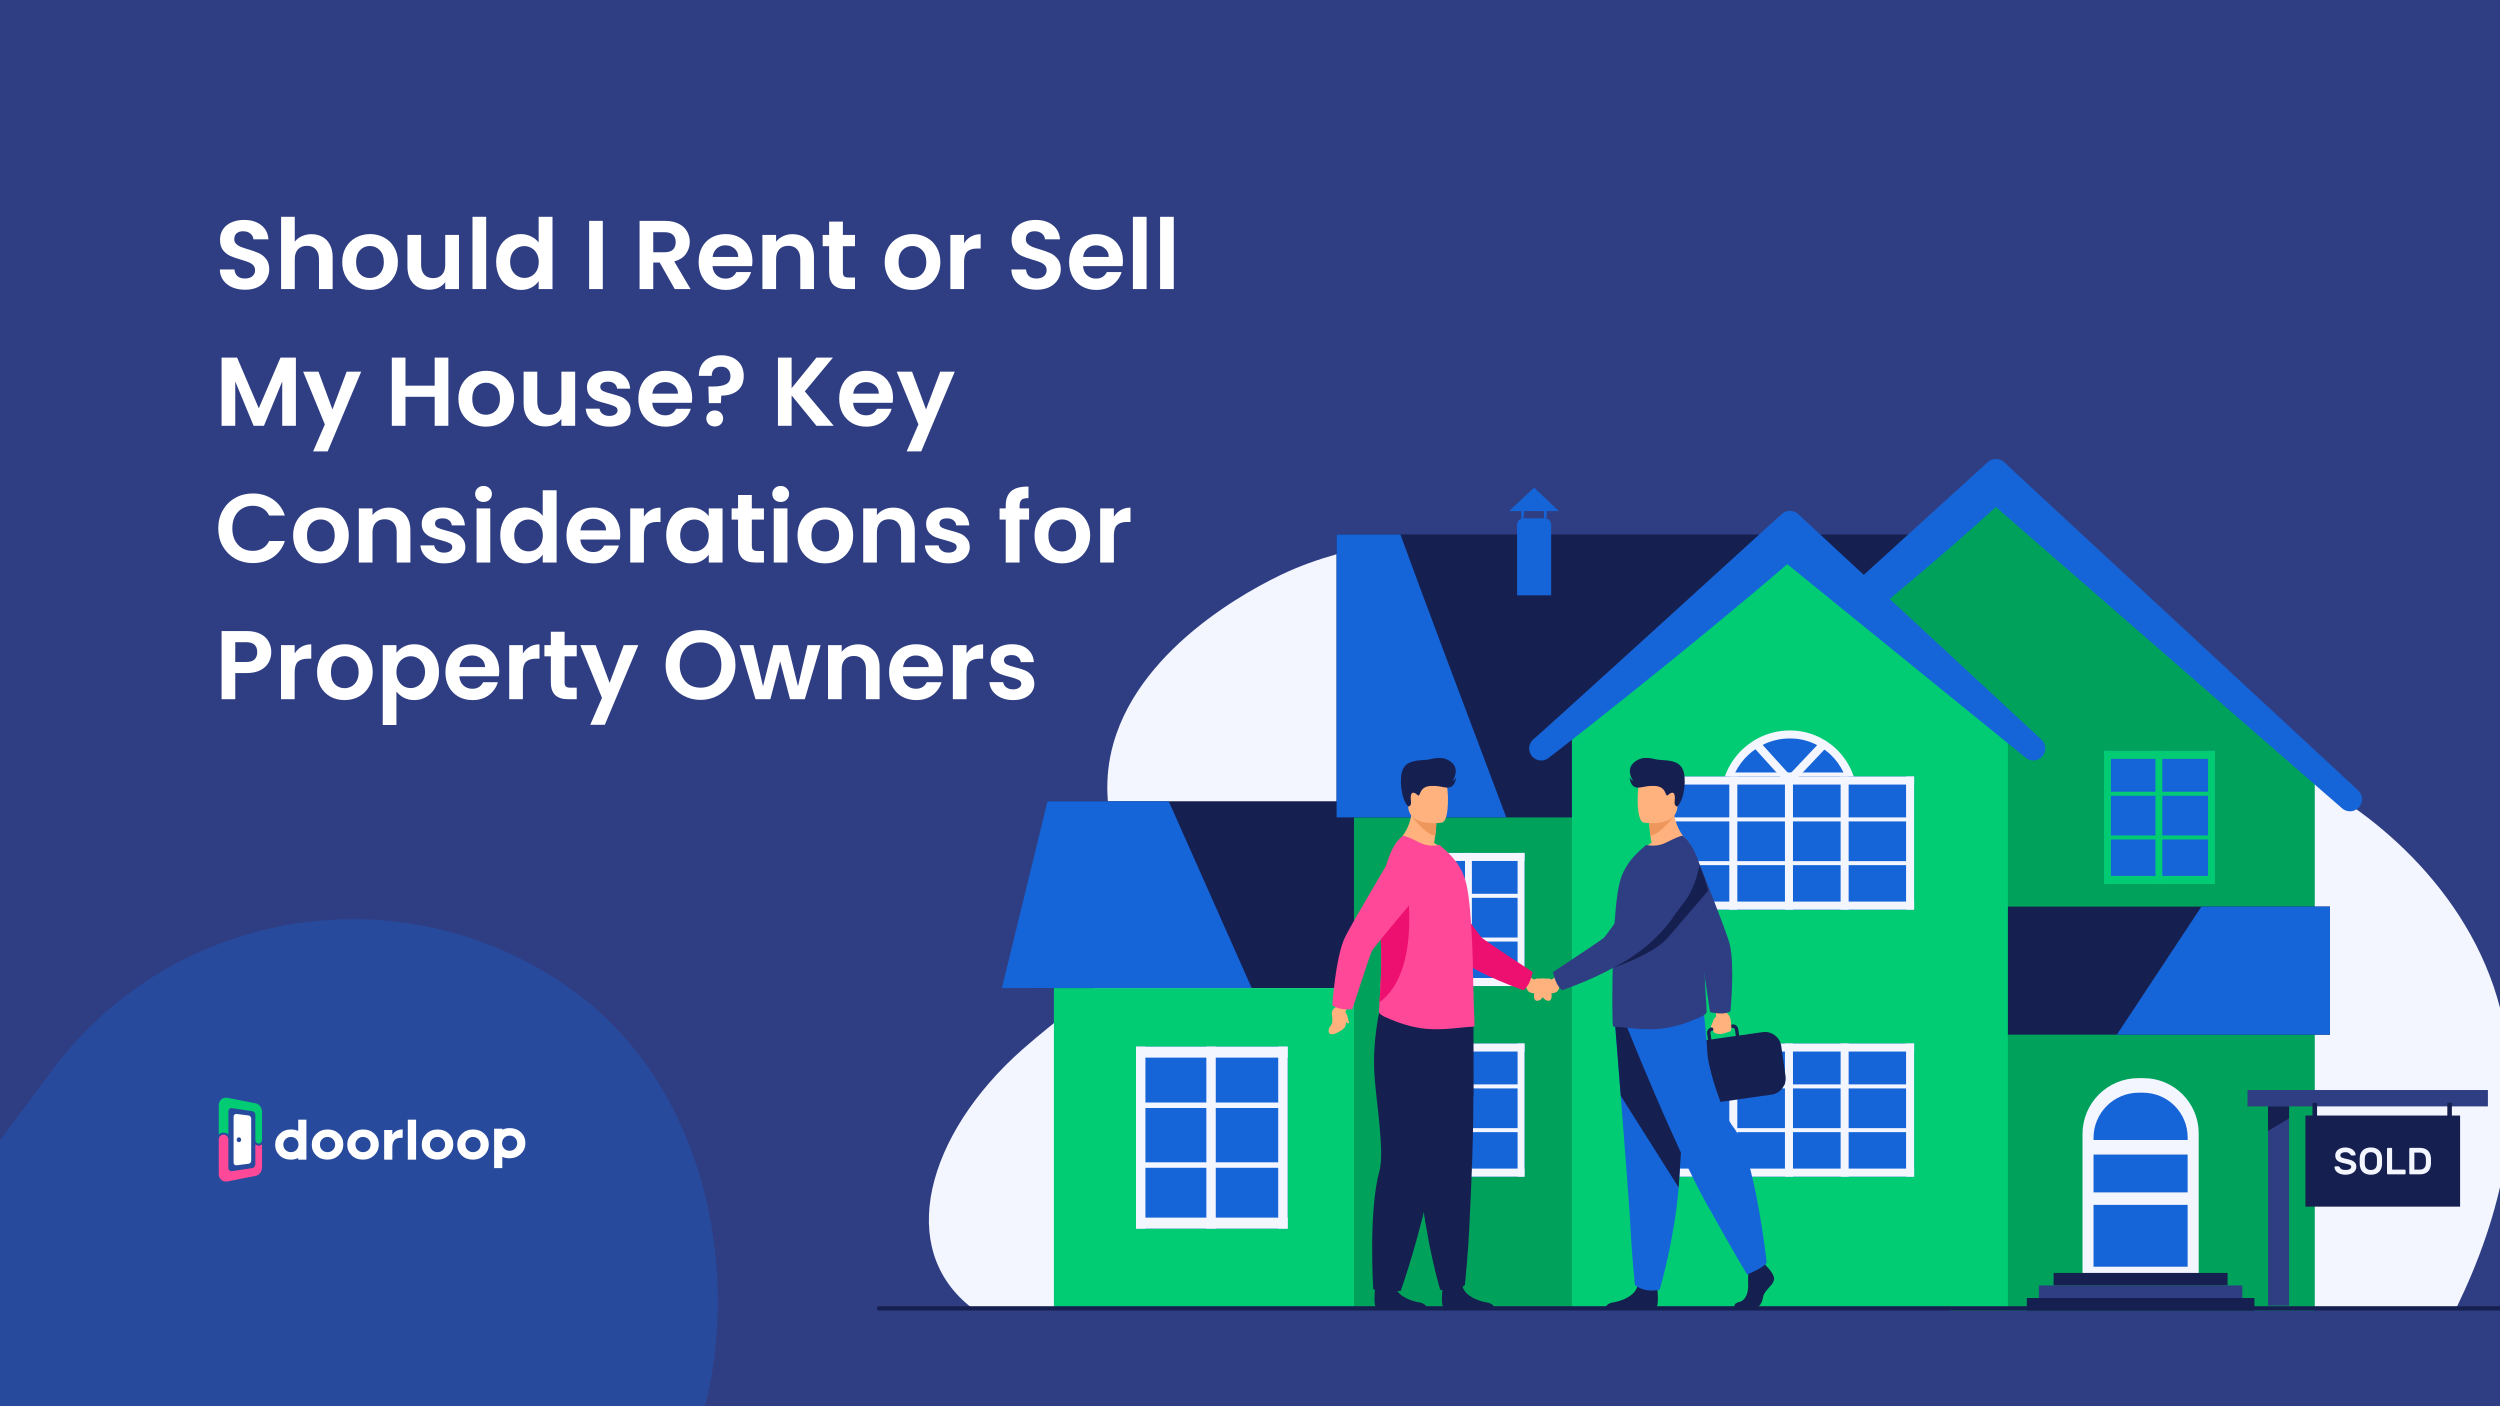 <svg width="1280" height="720" viewBox="0 0 1280 720" fill="none" xmlns="http://www.w3.org/2000/svg">
<rect x="0" y="0" width="1280" height="720" fill="#333333" stroke="none"/>
<g clip-path="url(#clip0_4_2665)">
<rect width="1280" height="720" fill="#2F3E83"/>
<rect opacity="0.3" x="141.247" y="394" width="383.941" height="715.731" rx="191.97" transform="rotate(36.651 141.247 394)" fill="#1665D8"/>
<path d="M125.5 148.35C123.067 148.35 120.867 147.933 118.9 147.1C116.967 146.267 115.433 145.067 114.3 143.5C113.167 141.933 112.583 140.083 112.55 137.95H120.05C120.15 139.383 120.65 140.517 121.55 141.35C122.483 142.183 123.75 142.6 125.35 142.6C126.983 142.6 128.267 142.217 129.2 141.45C130.133 140.65 130.6 139.617 130.6 138.35C130.6 137.317 130.283 136.467 129.65 135.8C129.017 135.133 128.217 134.617 127.25 134.25C126.317 133.85 125.017 133.417 123.35 132.95C121.083 132.283 119.233 131.633 117.8 131C116.4 130.333 115.183 129.35 114.15 128.05C113.15 126.717 112.65 124.95 112.65 122.75C112.65 120.683 113.167 118.883 114.2 117.35C115.233 115.817 116.683 114.65 118.55 113.85C120.417 113.017 122.55 112.6 124.95 112.6C128.55 112.6 131.467 113.483 133.7 115.25C135.967 116.983 137.217 119.417 137.45 122.55H129.75C129.683 121.35 129.167 120.367 128.2 119.6C127.267 118.8 126.017 118.4 124.45 118.4C123.083 118.4 121.983 118.75 121.15 119.45C120.35 120.15 119.95 121.167 119.95 122.5C119.95 123.433 120.25 124.217 120.85 124.85C121.483 125.45 122.25 125.95 123.15 126.35C124.083 126.717 125.383 127.15 127.05 127.65C129.317 128.317 131.167 128.983 132.6 129.65C134.033 130.317 135.267 131.317 136.3 132.65C137.333 133.983 137.85 135.733 137.85 137.9C137.85 139.767 137.367 141.5 136.4 143.1C135.433 144.7 134.017 145.983 132.15 146.95C130.283 147.883 128.067 148.35 125.5 148.35ZM159.519 119.9C161.619 119.9 163.485 120.367 165.119 121.3C166.752 122.2 168.019 123.55 168.919 125.35C169.852 127.117 170.319 129.25 170.319 131.75V148H163.319V132.7C163.319 130.5 162.769 128.817 161.669 127.65C160.569 126.45 159.069 125.85 157.169 125.85C155.235 125.85 153.702 126.45 152.569 127.65C151.469 128.817 150.919 130.5 150.919 132.7V148H143.919V111H150.919V123.75C151.819 122.55 153.019 121.617 154.519 120.95C156.019 120.25 157.685 119.9 159.519 119.9ZM189.275 148.45C186.609 148.45 184.209 147.867 182.075 146.7C179.942 145.5 178.259 143.817 177.025 141.65C175.825 139.483 175.225 136.983 175.225 134.15C175.225 131.317 175.842 128.817 177.075 126.65C178.342 124.483 180.059 122.817 182.225 121.65C184.392 120.45 186.809 119.85 189.475 119.85C192.142 119.85 194.559 120.45 196.725 121.65C198.892 122.817 200.592 124.483 201.825 126.65C203.092 128.817 203.725 131.317 203.725 134.15C203.725 136.983 203.075 139.483 201.775 141.65C200.509 143.817 198.775 145.5 196.575 146.7C194.409 147.867 191.975 148.45 189.275 148.45ZM189.275 142.35C190.542 142.35 191.725 142.05 192.825 141.45C193.959 140.817 194.859 139.883 195.525 138.65C196.192 137.417 196.525 135.917 196.525 134.15C196.525 131.517 195.825 129.5 194.425 128.1C193.059 126.667 191.375 125.95 189.375 125.95C187.375 125.95 185.692 126.667 184.325 128.1C182.992 129.5 182.325 131.517 182.325 134.15C182.325 136.783 182.975 138.817 184.275 140.25C185.609 141.65 187.275 142.35 189.275 142.35ZM235.01 120.3V148H227.96V144.5C227.06 145.7 225.877 146.65 224.41 147.35C222.977 148.017 221.41 148.35 219.71 148.35C217.543 148.35 215.627 147.9 213.96 147C212.293 146.067 210.977 144.717 210.01 142.95C209.077 141.15 208.61 139.017 208.61 136.55V120.3H215.61V135.55C215.61 137.75 216.16 139.45 217.26 140.65C218.36 141.817 219.86 142.4 221.76 142.4C223.693 142.4 225.21 141.817 226.31 140.65C227.41 139.45 227.96 137.75 227.96 135.55V120.3H235.01ZM248.917 111V148H241.917V111H248.917ZM254.033 134.05C254.033 131.25 254.583 128.767 255.683 126.6C256.816 124.433 258.349 122.767 260.283 121.6C262.216 120.433 264.366 119.85 266.733 119.85C268.533 119.85 270.249 120.25 271.883 121.05C273.516 121.817 274.816 122.85 275.783 124.15V111H282.883V148H275.783V143.9C274.916 145.267 273.699 146.367 272.133 147.2C270.566 148.033 268.749 148.45 266.683 148.45C264.349 148.45 262.216 147.85 260.283 146.65C258.349 145.45 256.816 143.767 255.683 141.6C254.583 139.4 254.033 136.883 254.033 134.05ZM275.833 134.15C275.833 132.45 275.499 131 274.833 129.8C274.166 128.567 273.266 127.633 272.133 127C270.999 126.333 269.783 126 268.483 126C267.183 126 265.983 126.317 264.883 126.95C263.783 127.583 262.883 128.517 262.183 129.75C261.516 130.95 261.183 132.383 261.183 134.05C261.183 135.717 261.516 137.183 262.183 138.45C262.883 139.683 263.783 140.633 264.883 141.3C266.016 141.967 267.216 142.3 268.483 142.3C269.783 142.3 270.999 141.983 272.133 141.35C273.266 140.683 274.166 139.75 274.833 138.55C275.499 137.317 275.833 135.85 275.833 134.15ZM308.634 113.1V148H301.634V113.1H308.634ZM345.464 148L337.764 134.4H334.464V148H327.464V113.1H340.564C343.264 113.1 345.564 113.583 347.464 114.55C349.364 115.483 350.78 116.767 351.714 118.4C352.68 120 353.164 121.8 353.164 123.8C353.164 126.1 352.497 128.183 351.164 130.05C349.83 131.883 347.847 133.15 345.214 133.85L353.564 148H345.464ZM334.464 129.15H340.314C342.214 129.15 343.63 128.7 344.564 127.8C345.497 126.867 345.964 125.583 345.964 123.95C345.964 122.35 345.497 121.117 344.564 120.25C343.63 119.35 342.214 118.9 340.314 118.9H334.464V129.15ZM385.245 133.55C385.245 134.55 385.178 135.45 385.045 136.25H364.795C364.962 138.25 365.662 139.817 366.895 140.95C368.128 142.083 369.645 142.65 371.445 142.65C374.045 142.65 375.895 141.533 376.995 139.3H384.545C383.745 141.967 382.212 144.167 379.945 145.9C377.678 147.6 374.895 148.45 371.595 148.45C368.928 148.45 366.528 147.867 364.395 146.7C362.295 145.5 360.645 143.817 359.445 141.65C358.278 139.483 357.695 136.983 357.695 134.15C357.695 131.283 358.278 128.767 359.445 126.6C360.612 124.433 362.245 122.767 364.345 121.6C366.445 120.433 368.862 119.85 371.595 119.85C374.228 119.85 376.578 120.417 378.645 121.55C380.745 122.683 382.362 124.3 383.495 126.4C384.662 128.467 385.245 130.85 385.245 133.55ZM377.995 131.55C377.962 129.75 377.312 128.317 376.045 127.25C374.778 126.15 373.228 125.6 371.395 125.6C369.662 125.6 368.195 126.133 366.995 127.2C365.828 128.233 365.112 129.683 364.845 131.55H377.995ZM405.704 119.9C409.004 119.9 411.671 120.95 413.704 123.05C415.738 125.117 416.754 128.017 416.754 131.75V148H409.754V132.7C409.754 130.5 409.204 128.817 408.104 127.65C407.004 126.45 405.504 125.85 403.604 125.85C401.671 125.85 400.138 126.45 399.004 127.65C397.904 128.817 397.354 130.5 397.354 132.7V148H390.354V120.3H397.354V123.75C398.288 122.55 399.471 121.617 400.904 120.95C402.371 120.25 403.971 119.9 405.704 119.9ZM431.561 126.05V139.45C431.561 140.383 431.778 141.067 432.211 141.5C432.678 141.9 433.444 142.1 434.511 142.1H437.761V148H433.361C427.461 148 424.511 145.133 424.511 139.4V126.05H421.211V120.3H424.511V113.45H431.561V120.3H437.761V126.05H431.561ZM467.01 148.45C464.343 148.45 461.943 147.867 459.81 146.7C457.676 145.5 455.993 143.817 454.76 141.65C453.56 139.483 452.96 136.983 452.96 134.15C452.96 131.317 453.576 128.817 454.81 126.65C456.076 124.483 457.793 122.817 459.96 121.65C462.126 120.45 464.543 119.85 467.21 119.85C469.876 119.85 472.293 120.45 474.46 121.65C476.626 122.817 478.326 124.483 479.56 126.65C480.826 128.817 481.46 131.317 481.46 134.15C481.46 136.983 480.81 139.483 479.51 141.65C478.243 143.817 476.51 145.5 474.31 146.7C472.143 147.867 469.71 148.45 467.01 148.45ZM467.01 142.35C468.276 142.35 469.46 142.05 470.56 141.45C471.693 140.817 472.593 139.883 473.26 138.65C473.926 137.417 474.26 135.917 474.26 134.15C474.26 131.517 473.56 129.5 472.16 128.1C470.793 126.667 469.11 125.95 467.11 125.95C465.11 125.95 463.426 126.667 462.06 128.1C460.726 129.5 460.06 131.517 460.06 134.15C460.06 136.783 460.71 138.817 462.01 140.25C463.343 141.65 465.01 142.35 467.01 142.35ZM493.595 124.6C494.495 123.133 495.661 121.983 497.095 121.15C498.561 120.317 500.228 119.9 502.095 119.9V127.25H500.245C498.045 127.25 496.378 127.767 495.245 128.8C494.145 129.833 493.595 131.633 493.595 134.2V148H486.595V120.3H493.595V124.6ZM530.773 148.35C528.34 148.35 526.14 147.933 524.173 147.1C522.24 146.267 520.707 145.067 519.573 143.5C518.44 141.933 517.857 140.083 517.823 137.95H525.323C525.423 139.383 525.923 140.517 526.823 141.35C527.757 142.183 529.023 142.6 530.623 142.6C532.257 142.6 533.54 142.217 534.473 141.45C535.407 140.65 535.873 139.617 535.873 138.35C535.873 137.317 535.557 136.467 534.923 135.8C534.29 135.133 533.49 134.617 532.523 134.25C531.59 133.85 530.29 133.417 528.623 132.95C526.357 132.283 524.507 131.633 523.073 131C521.673 130.333 520.457 129.35 519.423 128.05C518.423 126.717 517.923 124.95 517.923 122.75C517.923 120.683 518.44 118.883 519.473 117.35C520.507 115.817 521.957 114.65 523.823 113.85C525.69 113.017 527.823 112.6 530.223 112.6C533.823 112.6 536.74 113.483 538.973 115.25C541.24 116.983 542.49 119.417 542.723 122.55H535.023C534.957 121.35 534.44 120.367 533.473 119.6C532.54 118.8 531.29 118.4 529.723 118.4C528.357 118.4 527.257 118.75 526.423 119.45C525.623 120.15 525.223 121.167 525.223 122.5C525.223 123.433 525.523 124.217 526.123 124.85C526.757 125.45 527.523 125.95 528.423 126.35C529.357 126.717 530.657 127.15 532.323 127.65C534.59 128.317 536.44 128.983 537.873 129.65C539.307 130.317 540.54 131.317 541.573 132.65C542.607 133.983 543.123 135.733 543.123 137.9C543.123 139.767 542.64 141.5 541.673 143.1C540.707 144.7 539.29 145.983 537.423 146.95C535.557 147.883 533.34 148.35 530.773 148.35ZM574.942 133.55C574.942 134.55 574.876 135.45 574.742 136.25H554.492C554.659 138.25 555.359 139.817 556.592 140.95C557.826 142.083 559.342 142.65 561.142 142.65C563.742 142.65 565.592 141.533 566.692 139.3H574.242C573.442 141.967 571.909 144.167 569.642 145.9C567.376 147.6 564.592 148.45 561.292 148.45C558.626 148.45 556.226 147.867 554.092 146.7C551.992 145.5 550.342 143.817 549.142 141.65C547.976 139.483 547.392 136.983 547.392 134.15C547.392 131.283 547.976 128.767 549.142 126.6C550.309 124.433 551.942 122.767 554.042 121.6C556.142 120.433 558.559 119.85 561.292 119.85C563.926 119.85 566.276 120.417 568.342 121.55C570.442 122.683 572.059 124.3 573.192 126.4C574.359 128.467 574.942 130.85 574.942 133.55ZM567.692 131.55C567.659 129.75 567.009 128.317 565.742 127.25C564.476 126.15 562.926 125.6 561.092 125.6C559.359 125.6 557.892 126.133 556.692 127.2C555.526 128.233 554.809 129.683 554.542 131.55H567.692ZM587.052 111V148H580.052V111H587.052ZM600.968 111V148H593.968V111H600.968ZM151.5 183.1V218H144.5V195.3L135.15 218H129.85L120.45 195.3V218H113.45V183.1H121.4L132.5 209.05L143.6 183.1H151.5ZM184.921 190.3L167.771 231.1H160.321L166.321 217.3L155.221 190.3H163.071L170.221 209.65L177.471 190.3H184.921ZM229.558 183.1V218H222.558V203.15H207.608V218H200.608V183.1H207.608V197.45H222.558V183.1H229.558ZM248.748 218.45C246.081 218.45 243.681 217.867 241.548 216.7C239.415 215.5 237.731 213.817 236.498 211.65C235.298 209.483 234.698 206.983 234.698 204.15C234.698 201.317 235.315 198.817 236.548 196.65C237.815 194.483 239.531 192.817 241.698 191.65C243.865 190.45 246.281 189.85 248.948 189.85C251.615 189.85 254.031 190.45 256.198 191.65C258.365 192.817 260.065 194.483 261.298 196.65C262.565 198.817 263.198 201.317 263.198 204.15C263.198 206.983 262.548 209.483 261.248 211.65C259.981 213.817 258.248 215.5 256.048 216.7C253.881 217.867 251.448 218.45 248.748 218.45ZM248.748 212.35C250.015 212.35 251.198 212.05 252.298 211.45C253.431 210.817 254.331 209.883 254.998 208.65C255.665 207.417 255.998 205.917 255.998 204.15C255.998 201.517 255.298 199.5 253.898 198.1C252.531 196.667 250.848 195.95 248.848 195.95C246.848 195.95 245.165 196.667 243.798 198.1C242.465 199.5 241.798 201.517 241.798 204.15C241.798 206.783 242.448 208.817 243.748 210.25C245.081 211.65 246.748 212.35 248.748 212.35ZM294.483 190.3V218H287.433V214.5C286.533 215.7 285.349 216.65 283.883 217.35C282.449 218.017 280.883 218.35 279.183 218.35C277.016 218.35 275.099 217.9 273.433 217C271.766 216.067 270.449 214.717 269.483 212.95C268.549 211.15 268.083 209.017 268.083 206.55V190.3H275.083V205.55C275.083 207.75 275.633 209.45 276.733 210.65C277.833 211.817 279.333 212.4 281.233 212.4C283.166 212.4 284.683 211.817 285.783 210.65C286.883 209.45 287.433 207.75 287.433 205.55V190.3H294.483ZM311.989 218.45C309.723 218.45 307.689 218.05 305.889 217.25C304.089 216.417 302.656 215.3 301.589 213.9C300.556 212.5 299.989 210.95 299.889 209.25H306.939C307.073 210.317 307.589 211.2 308.489 211.9C309.423 212.6 310.573 212.95 311.939 212.95C313.273 212.95 314.306 212.683 315.039 212.15C315.806 211.617 316.189 210.933 316.189 210.1C316.189 209.2 315.723 208.533 314.789 208.1C313.889 207.633 312.439 207.133 310.439 206.6C308.373 206.1 306.673 205.583 305.339 205.05C304.039 204.517 302.906 203.7 301.939 202.6C301.006 201.5 300.539 200.017 300.539 198.15C300.539 196.617 300.973 195.217 301.839 193.95C302.739 192.683 304.006 191.683 305.639 190.95C307.306 190.217 309.256 189.85 311.489 189.85C314.789 189.85 317.423 190.683 319.389 192.35C321.356 193.983 322.439 196.2 322.639 199H315.939C315.839 197.9 315.373 197.033 314.539 196.4C313.739 195.733 312.656 195.4 311.289 195.4C310.023 195.4 309.039 195.633 308.339 196.1C307.673 196.567 307.339 197.217 307.339 198.05C307.339 198.983 307.806 199.7 308.739 200.2C309.673 200.667 311.123 201.15 313.089 201.65C315.089 202.15 316.739 202.667 318.039 203.2C319.339 203.733 320.456 204.567 321.389 205.7C322.356 206.8 322.856 208.267 322.889 210.1C322.889 211.7 322.439 213.133 321.539 214.4C320.673 215.667 319.406 216.667 317.739 217.4C316.106 218.1 314.189 218.45 311.989 218.45ZM354.386 203.55C354.386 204.55 354.319 205.45 354.186 206.25H333.936C334.102 208.25 334.802 209.817 336.036 210.95C337.269 212.083 338.786 212.65 340.586 212.65C343.186 212.65 345.036 211.533 346.136 209.3H353.686C352.886 211.967 351.352 214.167 349.086 215.9C346.819 217.6 344.036 218.45 340.736 218.45C338.069 218.45 335.669 217.867 333.536 216.7C331.436 215.5 329.786 213.817 328.586 211.65C327.419 209.483 326.836 206.983 326.836 204.15C326.836 201.283 327.419 198.767 328.586 196.6C329.752 194.433 331.386 192.767 333.486 191.6C335.586 190.433 338.002 189.85 340.736 189.85C343.369 189.85 345.719 190.417 347.786 191.55C349.886 192.683 351.502 194.3 352.636 196.4C353.802 198.467 354.386 200.85 354.386 203.55ZM347.136 201.55C347.102 199.75 346.452 198.317 345.186 197.25C343.919 196.15 342.369 195.6 340.536 195.6C338.802 195.6 337.336 196.133 336.136 197.2C334.969 198.233 334.252 199.683 333.986 201.55H347.136ZM369.245 181.9C372.712 181.9 375.495 182.85 377.595 184.75C379.728 186.617 380.795 189.2 380.795 192.5C380.795 195.767 379.745 198.267 377.645 200C375.545 201.7 372.762 202.55 369.295 202.55L369.095 206.4H362.945L362.695 197.9H364.945C367.845 197.9 370.078 197.517 371.645 196.75C373.212 195.983 373.995 194.583 373.995 192.55C373.995 191.083 373.562 189.917 372.695 189.05C371.862 188.183 370.712 187.75 369.245 187.75C367.712 187.75 366.512 188.167 365.645 189C364.812 189.833 364.395 190.983 364.395 192.45H357.795C357.762 190.417 358.195 188.6 359.095 187C359.995 185.4 361.312 184.15 363.045 183.25C364.812 182.35 366.878 181.9 369.245 181.9ZM365.995 218.35C364.728 218.35 363.678 217.967 362.845 217.2C362.045 216.4 361.645 215.417 361.645 214.25C361.645 213.083 362.045 212.117 362.845 211.35C363.678 210.55 364.728 210.15 365.995 210.15C367.228 210.15 368.245 210.55 369.045 211.35C369.845 212.117 370.245 213.083 370.245 214.25C370.245 215.417 369.845 216.4 369.045 217.2C368.245 217.967 367.228 218.35 365.995 218.35ZM418.013 218L405.313 202.45V218H398.313V183.1H405.313V198.75L418.013 183.1H426.463L412.063 200.4L426.863 218H418.013ZM457.218 203.55C457.218 204.55 457.151 205.45 457.018 206.25H436.768C436.934 208.25 437.634 209.817 438.868 210.95C440.101 212.083 441.618 212.65 443.418 212.65C446.018 212.65 447.868 211.533 448.968 209.3H456.518C455.718 211.967 454.184 214.167 451.918 215.9C449.651 217.6 446.868 218.45 443.568 218.45C440.901 218.45 438.501 217.867 436.368 216.7C434.268 215.5 432.618 213.817 431.418 211.65C430.251 209.483 429.668 206.983 429.668 204.15C429.668 201.283 430.251 198.767 431.418 196.6C432.584 194.433 434.218 192.767 436.318 191.6C438.418 190.433 440.834 189.85 443.568 189.85C446.201 189.85 448.551 190.417 450.618 191.55C452.718 192.683 454.334 194.3 455.468 196.4C456.634 198.467 457.218 200.85 457.218 203.55ZM449.968 201.55C449.934 199.75 449.284 198.317 448.018 197.25C446.751 196.15 445.201 195.6 443.368 195.6C441.634 195.6 440.168 196.133 438.968 197.2C437.801 198.233 437.084 199.683 436.818 201.55H449.968ZM488.827 190.3L471.677 231.1H464.227L470.227 217.3L459.127 190.3H466.977L474.127 209.65L481.377 190.3H488.827ZM111.75 270.5C111.75 267.067 112.517 264 114.05 261.3C115.617 258.567 117.733 256.45 120.4 254.95C123.1 253.417 126.117 252.65 129.45 252.65C133.35 252.65 136.767 253.65 139.7 255.65C142.633 257.65 144.683 260.417 145.85 263.95H137.8C137 262.283 135.867 261.033 134.4 260.2C132.967 259.367 131.3 258.95 129.4 258.95C127.367 258.95 125.55 259.433 123.95 260.4C122.383 261.333 121.15 262.667 120.25 264.4C119.383 266.133 118.95 268.167 118.95 270.5C118.95 272.8 119.383 274.833 120.25 276.6C121.15 278.333 122.383 279.683 123.95 280.65C125.55 281.583 127.367 282.05 129.4 282.05C131.3 282.05 132.967 281.633 134.4 280.8C135.867 279.933 137 278.667 137.8 277H145.85C144.683 280.567 142.633 283.35 139.7 285.35C136.8 287.317 133.383 288.3 129.45 288.3C126.117 288.3 123.1 287.55 120.4 286.05C117.733 284.517 115.617 282.4 114.05 279.7C112.517 277 111.75 273.933 111.75 270.5ZM164.129 288.45C161.462 288.45 159.062 287.867 156.929 286.7C154.796 285.5 153.112 283.817 151.879 281.65C150.679 279.483 150.079 276.983 150.079 274.15C150.079 271.317 150.696 268.817 151.929 266.65C153.196 264.483 154.912 262.817 157.079 261.65C159.246 260.45 161.662 259.85 164.329 259.85C166.996 259.85 169.412 260.45 171.579 261.65C173.746 262.817 175.446 264.483 176.679 266.65C177.946 268.817 178.579 271.317 178.579 274.15C178.579 276.983 177.929 279.483 176.629 281.65C175.362 283.817 173.629 285.5 171.429 286.7C169.262 287.867 166.829 288.45 164.129 288.45ZM164.129 282.35C165.396 282.35 166.579 282.05 167.679 281.45C168.812 280.817 169.712 279.883 170.379 278.65C171.046 277.417 171.379 275.917 171.379 274.15C171.379 271.517 170.679 269.5 169.279 268.1C167.912 266.667 166.229 265.95 164.229 265.95C162.229 265.95 160.546 266.667 159.179 268.1C157.846 269.5 157.179 271.517 157.179 274.15C157.179 276.783 157.829 278.817 159.129 280.25C160.462 281.65 162.129 282.35 164.129 282.35ZM199.064 259.9C202.364 259.9 205.03 260.95 207.064 263.05C209.097 265.117 210.114 268.017 210.114 271.75V288H203.114V272.7C203.114 270.5 202.564 268.817 201.464 267.65C200.364 266.45 198.864 265.85 196.964 265.85C195.03 265.85 193.497 266.45 192.364 267.65C191.264 268.817 190.714 270.5 190.714 272.7V288H183.714V260.3H190.714V263.75C191.647 262.55 192.83 261.617 194.264 260.95C195.73 260.25 197.33 259.9 199.064 259.9ZM227.37 288.45C225.104 288.45 223.07 288.05 221.27 287.25C219.47 286.417 218.037 285.3 216.97 283.9C215.937 282.5 215.37 280.95 215.27 279.25H222.32C222.454 280.317 222.97 281.2 223.87 281.9C224.804 282.6 225.954 282.95 227.32 282.95C228.654 282.95 229.687 282.683 230.42 282.15C231.187 281.617 231.57 280.933 231.57 280.1C231.57 279.2 231.104 278.533 230.17 278.1C229.27 277.633 227.82 277.133 225.82 276.6C223.754 276.1 222.054 275.583 220.72 275.05C219.42 274.517 218.287 273.7 217.32 272.6C216.387 271.5 215.92 270.017 215.92 268.15C215.92 266.617 216.354 265.217 217.22 263.95C218.12 262.683 219.387 261.683 221.02 260.95C222.687 260.217 224.637 259.85 226.87 259.85C230.17 259.85 232.804 260.683 234.77 262.35C236.737 263.983 237.82 266.2 238.02 269H231.32C231.22 267.9 230.754 267.033 229.92 266.4C229.12 265.733 228.037 265.4 226.67 265.4C225.404 265.4 224.42 265.633 223.72 266.1C223.054 266.567 222.72 267.217 222.72 268.05C222.72 268.983 223.187 269.7 224.12 270.2C225.054 270.667 226.504 271.15 228.47 271.65C230.47 272.15 232.12 272.667 233.42 273.2C234.72 273.733 235.837 274.567 236.77 275.7C237.737 276.8 238.237 278.267 238.27 280.1C238.27 281.7 237.82 283.133 236.92 284.4C236.054 285.667 234.787 286.667 233.12 287.4C231.487 288.1 229.57 288.45 227.37 288.45ZM247.566 257C246.333 257 245.3 256.617 244.466 255.85C243.666 255.05 243.266 254.067 243.266 252.9C243.266 251.733 243.666 250.767 244.466 250C245.3 249.2 246.333 248.8 247.566 248.8C248.8 248.8 249.816 249.2 250.616 250C251.45 250.767 251.866 251.733 251.866 252.9C251.866 254.067 251.45 255.05 250.616 255.85C249.816 256.617 248.8 257 247.566 257ZM251.016 260.3V288H244.016V260.3H251.016ZM256.132 274.05C256.132 271.25 256.682 268.767 257.782 266.6C258.916 264.433 260.449 262.767 262.382 261.6C264.316 260.433 266.466 259.85 268.832 259.85C270.632 259.85 272.349 260.25 273.982 261.05C275.616 261.817 276.916 262.85 277.882 264.15V251H284.982V288H277.882V283.9C277.016 285.267 275.799 286.367 274.232 287.2C272.666 288.033 270.849 288.45 268.782 288.45C266.449 288.45 264.316 287.85 262.382 286.65C260.449 285.45 258.916 283.767 257.782 281.6C256.682 279.4 256.132 276.883 256.132 274.05ZM277.932 274.15C277.932 272.45 277.599 271 276.932 269.8C276.266 268.567 275.366 267.633 274.232 267C273.099 266.333 271.882 266 270.582 266C269.282 266 268.082 266.317 266.982 266.95C265.882 267.583 264.982 268.517 264.282 269.75C263.616 270.95 263.282 272.383 263.282 274.05C263.282 275.717 263.616 277.183 264.282 278.45C264.982 279.683 265.882 280.633 266.982 281.3C268.116 281.967 269.316 282.3 270.582 282.3C271.882 282.3 273.099 281.983 274.232 281.35C275.366 280.683 276.266 279.75 276.932 278.55C277.599 277.317 277.932 275.85 277.932 274.15ZM317.569 273.55C317.569 274.55 317.502 275.45 317.369 276.25H297.119C297.286 278.25 297.986 279.817 299.219 280.95C300.452 282.083 301.969 282.65 303.769 282.65C306.369 282.65 308.219 281.533 309.319 279.3H316.869C316.069 281.967 314.536 284.167 312.269 285.9C310.002 287.6 307.219 288.45 303.919 288.45C301.252 288.45 298.852 287.867 296.719 286.7C294.619 285.5 292.969 283.817 291.769 281.65C290.602 279.483 290.019 276.983 290.019 274.15C290.019 271.283 290.602 268.767 291.769 266.6C292.936 264.433 294.569 262.767 296.669 261.6C298.769 260.433 301.186 259.85 303.919 259.85C306.552 259.85 308.902 260.417 310.969 261.55C313.069 262.683 314.686 264.3 315.819 266.4C316.986 268.467 317.569 270.85 317.569 273.55ZM310.319 271.55C310.286 269.75 309.636 268.317 308.369 267.25C307.102 266.15 305.552 265.6 303.719 265.6C301.986 265.6 300.519 266.133 299.319 267.2C298.152 268.233 297.436 269.683 297.169 271.55H310.319ZM329.679 264.6C330.579 263.133 331.745 261.983 333.179 261.15C334.645 260.317 336.312 259.9 338.179 259.9V267.25H336.329C334.129 267.25 332.462 267.767 331.329 268.8C330.229 269.833 329.679 271.633 329.679 274.2V288H322.679V260.3H329.679V264.6ZM341.093 274.05C341.093 271.25 341.643 268.767 342.743 266.6C343.877 264.433 345.393 262.767 347.293 261.6C349.227 260.433 351.377 259.85 353.743 259.85C355.81 259.85 357.61 260.267 359.143 261.1C360.71 261.933 361.96 262.983 362.893 264.25V260.3H369.943V288H362.893V283.95C361.993 285.25 360.743 286.333 359.143 287.2C357.577 288.033 355.76 288.45 353.693 288.45C351.36 288.45 349.227 287.85 347.293 286.65C345.393 285.45 343.877 283.767 342.743 281.6C341.643 279.4 341.093 276.883 341.093 274.05ZM362.893 274.15C362.893 272.45 362.56 271 361.893 269.8C361.227 268.567 360.327 267.633 359.193 267C358.06 266.333 356.843 266 355.543 266C354.243 266 353.043 266.317 351.943 266.95C350.843 267.583 349.943 268.517 349.243 269.75C348.577 270.95 348.243 272.383 348.243 274.05C348.243 275.717 348.577 277.183 349.243 278.45C349.943 279.683 350.843 280.633 351.943 281.3C353.077 281.967 354.277 282.3 355.543 282.3C356.843 282.3 358.06 281.983 359.193 281.35C360.327 280.683 361.227 279.75 361.893 278.55C362.56 277.317 362.893 275.85 362.893 274.15ZM384.93 266.05V279.45C384.93 280.383 385.147 281.067 385.58 281.5C386.047 281.9 386.813 282.1 387.88 282.1H391.13V288H386.73C380.83 288 377.88 285.133 377.88 279.4V266.05H374.58V260.3H377.88V253.45H384.93V260.3H391.13V266.05H384.93ZM399.715 257C398.482 257 397.448 256.617 396.615 255.85C395.815 255.05 395.415 254.067 395.415 252.9C395.415 251.733 395.815 250.767 396.615 250C397.448 249.2 398.482 248.8 399.715 248.8C400.948 248.8 401.965 249.2 402.765 250C403.598 250.767 404.015 251.733 404.015 252.9C404.015 254.067 403.598 255.05 402.765 255.85C401.965 256.617 400.948 257 399.715 257ZM403.165 260.3V288H396.165V260.3H403.165ZM422.381 288.45C419.714 288.45 417.314 287.867 415.181 286.7C413.048 285.5 411.364 283.817 410.131 281.65C408.931 279.483 408.331 276.983 408.331 274.15C408.331 271.317 408.948 268.817 410.181 266.65C411.448 264.483 413.164 262.817 415.331 261.65C417.498 260.45 419.914 259.85 422.581 259.85C425.248 259.85 427.664 260.45 429.831 261.65C431.998 262.817 433.698 264.483 434.931 266.65C436.198 268.817 436.831 271.317 436.831 274.15C436.831 276.983 436.181 279.483 434.881 281.65C433.614 283.817 431.881 285.5 429.681 286.7C427.514 287.867 425.081 288.45 422.381 288.45ZM422.381 282.35C423.648 282.35 424.831 282.05 425.931 281.45C427.064 280.817 427.964 279.883 428.631 278.65C429.298 277.417 429.631 275.917 429.631 274.15C429.631 271.517 428.931 269.5 427.531 268.1C426.164 266.667 424.481 265.95 422.481 265.95C420.481 265.95 418.798 266.667 417.431 268.1C416.098 269.5 415.431 271.517 415.431 274.15C415.431 276.783 416.081 278.817 417.381 280.25C418.714 281.65 420.381 282.35 422.381 282.35ZM457.316 259.9C460.616 259.9 463.282 260.95 465.316 263.05C467.349 265.117 468.366 268.017 468.366 271.75V288H461.366V272.7C461.366 270.5 460.816 268.817 459.716 267.65C458.616 266.45 457.116 265.85 455.216 265.85C453.282 265.85 451.749 266.45 450.616 267.65C449.516 268.817 448.966 270.5 448.966 272.7V288H441.966V260.3H448.966V263.75C449.899 262.55 451.082 261.617 452.516 260.95C453.982 260.25 455.582 259.9 457.316 259.9ZM485.622 288.45C483.356 288.45 481.322 288.05 479.522 287.25C477.722 286.417 476.289 285.3 475.222 283.9C474.189 282.5 473.622 280.95 473.522 279.25H480.572C480.706 280.317 481.222 281.2 482.122 281.9C483.056 282.6 484.206 282.95 485.572 282.95C486.906 282.95 487.939 282.683 488.672 282.15C489.439 281.617 489.822 280.933 489.822 280.1C489.822 279.2 489.356 278.533 488.422 278.1C487.522 277.633 486.072 277.133 484.072 276.6C482.006 276.1 480.306 275.583 478.972 275.05C477.672 274.517 476.539 273.7 475.572 272.6C474.639 271.5 474.172 270.017 474.172 268.15C474.172 266.617 474.606 265.217 475.472 263.95C476.372 262.683 477.639 261.683 479.272 260.95C480.939 260.217 482.889 259.85 485.122 259.85C488.422 259.85 491.056 260.683 493.022 262.35C494.989 263.983 496.072 266.2 496.272 269H489.572C489.472 267.9 489.006 267.033 488.172 266.4C487.372 265.733 486.289 265.4 484.922 265.4C483.656 265.4 482.672 265.633 481.972 266.1C481.306 266.567 480.972 267.217 480.972 268.05C480.972 268.983 481.439 269.7 482.372 270.2C483.306 270.667 484.756 271.15 486.722 271.65C488.722 272.15 490.372 272.667 491.672 273.2C492.972 273.733 494.089 274.567 495.022 275.7C495.989 276.8 496.489 278.267 496.522 280.1C496.522 281.7 496.072 283.133 495.172 284.4C494.306 285.667 493.039 286.667 491.372 287.4C489.739 288.1 487.822 288.45 485.622 288.45ZM526.882 266.05H522.032V288H514.932V266.05H511.782V260.3H514.932V258.9C514.932 255.5 515.899 253 517.832 251.4C519.766 249.8 522.682 249.05 526.582 249.15V255.05C524.882 255.017 523.699 255.3 523.032 255.9C522.366 256.5 522.032 257.583 522.032 259.15V260.3H526.882V266.05ZM543.719 288.45C541.052 288.45 538.652 287.867 536.519 286.7C534.385 285.5 532.702 283.817 531.469 281.65C530.269 279.483 529.669 276.983 529.669 274.15C529.669 271.317 530.285 268.817 531.519 266.65C532.785 264.483 534.502 262.817 536.669 261.65C538.835 260.45 541.252 259.85 543.919 259.85C546.585 259.85 549.002 260.45 551.169 261.65C553.335 262.817 555.035 264.483 556.269 266.65C557.535 268.817 558.169 271.317 558.169 274.15C558.169 276.983 557.519 279.483 556.219 281.65C554.952 283.817 553.219 285.5 551.019 286.7C548.852 287.867 546.419 288.45 543.719 288.45ZM543.719 282.35C544.985 282.35 546.169 282.05 547.269 281.45C548.402 280.817 549.302 279.883 549.969 278.65C550.635 277.417 550.969 275.917 550.969 274.15C550.969 271.517 550.269 269.5 548.869 268.1C547.502 266.667 545.819 265.95 543.819 265.95C541.819 265.95 540.135 266.667 538.769 268.1C537.435 269.5 536.769 271.517 536.769 274.15C536.769 276.783 537.419 278.817 538.719 280.25C540.052 281.65 541.719 282.35 543.719 282.35ZM570.304 264.6C571.204 263.133 572.37 261.983 573.804 261.15C575.27 260.317 576.937 259.9 578.804 259.9V267.25H576.954C574.754 267.25 573.087 267.767 571.954 268.8C570.854 269.833 570.304 271.633 570.304 274.2V288H563.304V260.3H570.304V264.6ZM138.9 333.9C138.9 335.767 138.45 337.517 137.55 339.15C136.683 340.783 135.3 342.1 133.4 343.1C131.533 344.1 129.167 344.6 126.3 344.6H120.45V358H113.45V323.1H126.3C129 323.1 131.3 323.567 133.2 324.5C135.1 325.433 136.517 326.717 137.45 328.35C138.417 329.983 138.9 331.833 138.9 333.9ZM126 338.95C127.933 338.95 129.367 338.517 130.3 337.65C131.233 336.75 131.7 335.5 131.7 333.9C131.7 330.5 129.8 328.8 126 328.8H120.45V338.95H126ZM150.87 334.6C151.77 333.133 152.937 331.983 154.37 331.15C155.837 330.317 157.503 329.9 159.37 329.9V337.25H157.52C155.32 337.25 153.653 337.767 152.52 338.8C151.42 339.833 150.87 341.633 150.87 344.2V358H143.87V330.3H150.87V334.6ZM176.385 358.45C173.718 358.45 171.318 357.867 169.185 356.7C167.051 355.5 165.368 353.817 164.135 351.65C162.935 349.483 162.335 346.983 162.335 344.15C162.335 341.317 162.951 338.817 164.185 336.65C165.451 334.483 167.168 332.817 169.335 331.65C171.501 330.45 173.918 329.85 176.585 329.85C179.251 329.85 181.668 330.45 183.835 331.65C186.001 332.817 187.701 334.483 188.935 336.65C190.201 338.817 190.835 341.317 190.835 344.15C190.835 346.983 190.185 349.483 188.885 351.65C187.618 353.817 185.885 355.5 183.685 356.7C181.518 357.867 179.085 358.45 176.385 358.45ZM176.385 352.35C177.651 352.35 178.835 352.05 179.935 351.45C181.068 350.817 181.968 349.883 182.635 348.65C183.301 347.417 183.635 345.917 183.635 344.15C183.635 341.517 182.935 339.5 181.535 338.1C180.168 336.667 178.485 335.95 176.485 335.95C174.485 335.95 172.801 336.667 171.435 338.1C170.101 339.5 169.435 341.517 169.435 344.15C169.435 346.783 170.085 348.817 171.385 350.25C172.718 351.65 174.385 352.35 176.385 352.35ZM202.97 334.3C203.87 333.033 205.103 331.983 206.67 331.15C208.27 330.283 210.086 329.85 212.12 329.85C214.486 329.85 216.62 330.433 218.52 331.6C220.453 332.767 221.97 334.433 223.07 336.6C224.203 338.733 224.77 341.217 224.77 344.05C224.77 346.883 224.203 349.4 223.07 351.6C221.97 353.767 220.453 355.45 218.52 356.65C216.62 357.85 214.486 358.45 212.12 358.45C210.086 358.45 208.286 358.033 206.72 357.2C205.186 356.367 203.936 355.317 202.97 354.05V371.2H195.97V330.3H202.97V334.3ZM217.62 344.05C217.62 342.383 217.27 340.95 216.57 339.75C215.903 338.517 215.003 337.583 213.87 336.95C212.77 336.317 211.57 336 210.27 336C209.003 336 207.803 336.333 206.67 337C205.57 337.633 204.67 338.567 203.97 339.8C203.303 341.033 202.97 342.483 202.97 344.15C202.97 345.817 203.303 347.267 203.97 348.5C204.67 349.733 205.57 350.683 206.67 351.35C207.803 351.983 209.003 352.3 210.27 352.3C211.57 352.3 212.77 351.967 213.87 351.3C215.003 350.633 215.903 349.683 216.57 348.45C217.27 347.217 217.62 345.75 217.62 344.05ZM255.606 343.55C255.606 344.55 255.54 345.45 255.406 346.25H235.156C235.323 348.25 236.023 349.817 237.256 350.95C238.49 352.083 240.006 352.65 241.806 352.65C244.406 352.65 246.256 351.533 247.356 349.3H254.906C254.106 351.967 252.573 354.167 250.306 355.9C248.04 357.6 245.256 358.45 241.956 358.45C239.29 358.45 236.89 357.867 234.756 356.7C232.656 355.5 231.006 353.817 229.806 351.65C228.64 349.483 228.056 346.983 228.056 344.15C228.056 341.283 228.64 338.767 229.806 336.6C230.973 334.433 232.606 332.767 234.706 331.6C236.806 330.433 239.223 329.85 241.956 329.85C244.59 329.85 246.94 330.417 249.006 331.55C251.106 332.683 252.723 334.3 253.856 336.4C255.023 338.467 255.606 340.85 255.606 343.55ZM248.356 341.55C248.323 339.75 247.673 338.317 246.406 337.25C245.14 336.15 243.59 335.6 241.756 335.6C240.023 335.6 238.556 336.133 237.356 337.2C236.19 338.233 235.473 339.683 235.206 341.55H248.356ZM267.716 334.6C268.616 333.133 269.782 331.983 271.216 331.15C272.682 330.317 274.349 329.9 276.216 329.9V337.25H274.366C272.166 337.25 270.499 337.767 269.366 338.8C268.266 339.833 267.716 341.633 267.716 344.2V358H260.716V330.3H267.716V334.6ZM289.08 336.05V349.45C289.08 350.383 289.297 351.067 289.73 351.5C290.197 351.9 290.964 352.1 292.03 352.1H295.28V358H290.88C284.98 358 282.03 355.133 282.03 349.4V336.05H278.73V330.3H282.03V323.45H289.08V330.3H295.28V336.05H289.08ZM326.815 330.3L309.665 371.1H302.215L308.215 357.3L297.115 330.3H304.965L312.115 349.65L319.365 330.3H326.815ZM358.703 358.35C355.436 358.35 352.436 357.583 349.703 356.05C346.969 354.517 344.803 352.4 343.203 349.7C341.603 346.967 340.803 343.883 340.803 340.45C340.803 337.05 341.603 334 343.203 331.3C344.803 328.567 346.969 326.433 349.703 324.9C352.436 323.367 355.436 322.6 358.703 322.6C362.003 322.6 365.003 323.367 367.703 324.9C370.436 326.433 372.586 328.567 374.153 331.3C375.753 334 376.553 337.05 376.553 340.45C376.553 343.883 375.753 346.967 374.153 349.7C372.586 352.4 370.436 354.517 367.703 356.05C364.969 357.583 361.969 358.35 358.703 358.35ZM358.703 352.1C360.803 352.1 362.653 351.633 364.253 350.7C365.853 349.733 367.103 348.367 368.003 346.6C368.903 344.833 369.353 342.783 369.353 340.45C369.353 338.117 368.903 336.083 368.003 334.35C367.103 332.583 365.853 331.233 364.253 330.3C362.653 329.367 360.803 328.9 358.703 328.9C356.603 328.9 354.736 329.367 353.103 330.3C351.503 331.233 350.253 332.583 349.353 334.35C348.453 336.083 348.003 338.117 348.003 340.45C348.003 342.783 348.453 344.833 349.353 346.6C350.253 348.367 351.503 349.733 353.103 350.7C354.736 351.633 356.603 352.1 358.703 352.1ZM420.161 330.3L412.061 358H404.511L399.461 338.65L394.411 358H386.811L378.661 330.3H385.761L390.661 351.4L395.961 330.3H403.361L408.561 351.35L413.461 330.3H420.161ZM439.298 329.9C442.598 329.9 445.265 330.95 447.298 333.05C449.331 335.117 450.348 338.017 450.348 341.75V358H443.348V342.7C443.348 340.5 442.798 338.817 441.698 337.65C440.598 336.45 439.098 335.85 437.198 335.85C435.265 335.85 433.731 336.45 432.598 337.65C431.498 338.817 430.948 340.5 430.948 342.7V358H423.948V330.3H430.948V333.75C431.881 332.55 433.065 331.617 434.498 330.95C435.965 330.25 437.565 329.9 439.298 329.9ZM482.755 343.55C482.755 344.55 482.688 345.45 482.555 346.25H462.305C462.471 348.25 463.171 349.817 464.405 350.95C465.638 352.083 467.155 352.65 468.955 352.65C471.555 352.65 473.405 351.533 474.505 349.3H482.055C481.255 351.967 479.721 354.167 477.455 355.9C475.188 357.6 472.405 358.45 469.105 358.45C466.438 358.45 464.038 357.867 461.905 356.7C459.805 355.5 458.155 353.817 456.955 351.65C455.788 349.483 455.205 346.983 455.205 344.15C455.205 341.283 455.788 338.767 456.955 336.6C458.121 334.433 459.755 332.767 461.855 331.6C463.955 330.433 466.371 329.85 469.105 329.85C471.738 329.85 474.088 330.417 476.155 331.55C478.255 332.683 479.871 334.3 481.005 336.4C482.171 338.467 482.755 340.85 482.755 343.55ZM475.505 341.55C475.471 339.75 474.821 338.317 473.555 337.25C472.288 336.15 470.738 335.6 468.905 335.6C467.171 335.6 465.705 336.133 464.505 337.2C463.338 338.233 462.621 339.683 462.355 341.55H475.505ZM494.864 334.6C495.764 333.133 496.931 331.983 498.364 331.15C499.831 330.317 501.497 329.9 503.364 329.9V337.25H501.514C499.314 337.25 497.647 337.767 496.514 338.8C495.414 339.833 494.864 341.633 494.864 344.2V358H487.864V330.3H494.864V334.6ZM518.679 358.45C516.412 358.45 514.379 358.05 512.579 357.25C510.779 356.417 509.346 355.3 508.279 353.9C507.246 352.5 506.679 350.95 506.579 349.25H513.629C513.762 350.317 514.279 351.2 515.179 351.9C516.112 352.6 517.262 352.95 518.629 352.95C519.962 352.95 520.996 352.683 521.729 352.15C522.496 351.617 522.879 350.933 522.879 350.1C522.879 349.2 522.412 348.533 521.479 348.1C520.579 347.633 519.129 347.133 517.129 346.6C515.062 346.1 513.362 345.583 512.029 345.05C510.729 344.517 509.596 343.7 508.629 342.6C507.696 341.5 507.229 340.017 507.229 338.15C507.229 336.617 507.662 335.217 508.529 333.95C509.429 332.683 510.696 331.683 512.329 330.95C513.996 330.217 515.946 329.85 518.179 329.85C521.479 329.85 524.112 330.683 526.079 332.35C528.046 333.983 529.129 336.2 529.329 339H522.629C522.529 337.9 522.062 337.033 521.229 336.4C520.429 335.733 519.346 335.4 517.979 335.4C516.712 335.4 515.729 335.633 515.029 336.1C514.362 336.567 514.029 337.217 514.029 338.05C514.029 338.983 514.496 339.7 515.429 340.2C516.362 340.667 517.812 341.15 519.779 341.65C521.779 342.15 523.429 342.667 524.729 343.2C526.029 343.733 527.146 344.567 528.079 345.7C529.046 346.8 529.546 348.267 529.579 350.1C529.579 351.7 529.129 353.133 528.229 354.4C527.362 355.667 526.096 356.667 524.429 357.4C522.796 358.1 520.879 358.45 518.679 358.45Z" fill="white"/>
<path fill-rule="evenodd" clip-rule="evenodd" d="M146.175 588.78C145.434 588.031 145.063 587.108 145.063 586.011C145.063 584.915 145.434 583.992 146.175 583.242C146.916 582.492 147.836 582.117 148.934 582.117C150.052 582.117 150.981 582.492 151.722 583.242C152.183 583.699 152.517 584.269 152.69 584.894C152.882 585.626 152.882 586.396 152.69 587.129C152.517 587.754 152.183 588.323 151.722 588.78C150.98 589.531 150.051 589.906 148.934 589.906C147.836 589.906 146.916 589.531 146.175 588.78ZM263.698 582.549C264.439 583.299 264.81 584.222 264.811 585.318C264.811 586.415 264.44 587.338 263.698 588.087C262.957 588.838 262.037 589.213 260.939 589.213C259.822 589.213 258.892 588.838 258.151 588.087C257.69 587.63 257.357 587.061 257.183 586.436C256.991 585.703 256.991 584.934 257.183 584.201C257.357 583.576 257.69 583.006 258.151 582.549C258.893 581.8 259.822 581.425 260.939 581.424C262.037 581.424 262.956 581.799 263.698 582.549ZM257.183 592.294C258.268 592.798 259.491 593.05 260.852 593.049C263.164 593.049 265.099 592.299 266.659 590.799C268.219 589.3 268.999 587.454 268.999 585.261C268.999 583.069 268.243 581.242 266.732 579.78C265.22 578.318 263.308 577.588 260.997 577.589C259.586 577.589 258.315 577.871 257.183 578.435V577.877H252.995V598.068H257.183V592.294ZM236.442 580.53C234.882 582.031 234.102 583.877 234.102 586.069C234.102 588.261 234.858 590.088 236.37 591.55C237.882 593.011 239.793 593.742 242.104 593.742C244.415 593.742 246.351 592.987 247.911 591.478C249.471 589.968 250.251 588.117 250.251 585.924C250.251 583.732 249.495 581.911 247.983 580.461C246.47 579.009 244.559 578.283 242.248 578.283C239.937 578.283 238.001 579.033 236.441 580.533L236.442 580.53ZM242.162 582.117C243.279 582.117 244.209 582.492 244.95 583.242C245.691 583.992 246.062 584.915 246.062 586.011C246.062 587.107 245.691 588.03 244.95 588.78C244.208 589.531 243.279 589.906 242.162 589.906C241.064 589.906 240.145 589.531 239.403 588.78C238.662 588.03 238.291 587.107 238.291 586.011C238.291 584.915 238.662 583.992 239.403 583.242C240.145 582.493 241.064 582.118 242.162 582.117ZM223.991 582.117C225.108 582.117 226.037 582.492 226.779 583.242C227.521 583.992 227.892 584.915 227.891 586.011C227.891 587.107 227.521 588.03 226.779 588.78C226.038 589.531 225.108 589.906 223.991 589.906C222.893 589.906 221.973 589.531 221.232 588.78C220.491 588.03 220.12 587.107 220.12 586.011C220.12 584.915 220.491 583.992 221.232 583.242C221.974 582.493 222.893 582.118 223.991 582.117ZM218.271 580.53C216.711 582.031 215.931 583.877 215.931 586.069C215.931 588.261 216.687 590.088 218.199 591.55C219.711 593.011 221.623 593.742 223.933 593.742C226.244 593.742 228.18 592.987 229.74 591.478C231.3 589.968 232.08 588.117 232.08 585.924C232.079 583.732 231.323 581.911 229.811 580.461C228.299 579.009 226.388 578.283 224.076 578.283C221.765 578.283 219.829 579.033 218.27 580.533L218.271 580.53ZM208.794 573.261V593.742H213.041V573.261H208.794ZM180.136 580.53C178.576 582.031 177.797 583.877 177.797 586.069C177.797 588.261 178.552 590.088 180.064 591.55C181.576 593.011 183.488 593.742 185.799 593.742C188.109 593.742 190.045 592.987 191.606 591.478C193.165 589.968 193.945 588.117 193.945 585.924C193.945 583.732 193.19 581.911 191.678 580.461C190.165 579.009 188.254 578.283 185.943 578.283C183.632 578.283 181.697 579.033 180.136 580.533V580.53ZM183.098 583.242C183.839 582.492 184.759 582.117 185.856 582.117C186.973 582.117 187.903 582.492 188.644 583.242C189.386 583.992 189.756 584.915 189.756 586.011C189.756 587.107 189.386 588.03 188.644 588.78C187.903 589.531 186.973 589.906 185.856 589.906C184.759 589.906 183.839 589.531 183.098 588.78C182.356 588.03 181.985 587.107 181.985 586.011C181.985 584.915 182.356 583.992 183.098 583.242ZM175.774 585.924C175.774 583.733 175.018 581.911 173.506 580.459C171.995 579.006 170.083 578.28 167.772 578.28C165.461 578.28 163.525 579.03 161.965 580.53C160.404 582.03 159.625 583.876 159.626 586.069C159.626 588.261 160.382 590.088 161.894 591.55C163.406 593.012 165.317 593.742 167.628 593.742C169.939 593.742 171.875 592.987 173.435 591.478C174.994 589.968 175.774 588.117 175.774 585.924H175.774ZM167.685 582.117C168.803 582.117 169.732 582.492 170.473 583.242C171.214 583.992 171.585 584.915 171.585 586.011C171.585 587.107 171.215 588.03 170.473 588.78C169.732 589.531 168.803 589.906 167.685 589.906C166.587 589.906 165.667 589.531 164.926 588.78C164.185 588.03 163.814 587.107 163.814 586.011C163.814 584.915 164.185 583.992 164.926 583.242C165.668 582.493 166.587 582.118 167.685 582.117ZM196.69 578.569V593.742H200.879V587.309C200.879 584.136 202.342 582.55 205.27 582.55H206.138L206.194 578.28C203.724 578.28 201.952 579.195 200.879 581.023V578.569H196.69ZM152.692 579.037C151.608 578.533 150.385 578.281 149.023 578.28C146.712 578.28 144.777 579.03 143.216 580.53C141.656 582.03 140.876 583.876 140.876 586.069C140.876 588.261 141.632 590.088 143.144 591.55C144.656 593.012 146.568 593.742 148.879 593.742C150.29 593.742 151.561 593.46 152.692 592.895L152.69 593.742H156.881V573.261H152.692V579.037Z" fill="white"/>
<path fill-rule="evenodd" clip-rule="evenodd" d="M124.307 598.801C122.549 599.065 120.727 599.34 118.842 599.628C117.793 599.789 116.921 599.003 116.921 597.884V591.268V583.55C116.921 583.511 116.921 583.473 116.921 583.434C116.921 582.087 115.85 580.961 114.519 580.931C113.148 580.9 112 582.026 112 583.435V601.1C112 602.391 112.527 603.467 113.368 604.156C114.191 604.837 115.311 605.115 116.52 604.885L120.527 604.095C121.818 603.843 123.075 603.587 124.304 603.344L127.763 602.661L131.041 602.013C131.93 601.835 132.72 601.262 133.283 600.462C133.864 599.633 134.176 598.646 134.177 597.635V585.91C133.708 586.342 133.094 586.581 132.457 586.581C131.819 586.58 131.206 586.339 130.738 585.906V589.744L130.746 596.036C130.746 597.021 130.072 597.921 129.234 598.047C127.647 598.293 126.002 598.547 124.307 598.801Z" fill="#FF4998"/>
<path fill-rule="evenodd" clip-rule="evenodd" d="M130.738 576.71V583.425V583.538C130.788 584.658 131.565 585.54 132.49 585.519C133.395 585.499 134.125 584.616 134.173 583.537V569.345C134.171 568.33 133.858 567.341 133.275 566.51C132.71 565.714 131.919 565.116 131.024 564.944L127.751 564.298L124.303 563.615L120.535 562.873L116.537 562.083C115.328 561.84 114.204 562.145 113.378 562.827C112.538 563.516 112.004 564.601 112.004 565.892V579.138V580.891C112.658 580.239 113.545 579.871 114.47 579.868L114.478 579.873H114.546C115.441 579.893 116.294 580.257 116.928 580.889V579.139V576.327V569.096C116.928 567.977 117.801 567.199 118.849 567.359C120.73 567.64 122.549 567.917 124.305 568.189C125.992 568.448 127.639 568.693 129.221 568.935C130.06 569.06 130.734 569.964 130.734 570.936L130.738 576.71Z" fill="#01CC74"/>
<path fill-rule="evenodd" clip-rule="evenodd" d="M122.721 582.38C123.161 582.555 123.471 583.015 123.471 583.551C123.471 584.232 122.97 584.787 122.336 584.792C122.308 584.792 122.279 584.792 122.254 584.792C121.657 584.753 121.18 584.216 121.18 583.551C121.18 582.856 121.703 582.297 122.338 582.304C122.469 582.306 122.599 582.331 122.721 582.38ZM128.609 588.864C128.609 587.074 128.609 585.275 128.609 583.485C128.609 581.695 128.609 579.917 128.609 578.127C128.609 576.337 128.609 574.539 128.605 572.744C128.605 571.946 128.04 571.221 127.345 571.132C126.352 571.006 125.338 570.882 124.307 570.75C123.247 570.614 122.174 570.479 121.069 570.34C120.269 570.237 119.6 570.872 119.6 571.747C119.6 573.703 119.6 575.662 119.6 577.624C119.6 579.586 119.6 581.541 119.6 583.489V595.226C119.6 596.101 120.265 596.736 121.065 596.637C122.172 596.498 123.25 596.362 124.307 596.23C125.343 596.101 126.357 595.972 127.35 595.845C128.051 595.756 128.614 595.025 128.614 594.222C128.612 592.436 128.609 590.654 128.609 588.864Z" fill="white"/>
<g clip-path="url(#clip1_4_2665)">
<path d="M497.834 669.838C497.872 669.868 1257.61 669.748 1257.61 669.748C1281.02 621.769 1293.37 568.615 1280.17 516.637C1264.34 454.296 1211.18 412.416 1175.87 396.395C1146.92 383.219 1120.09 381.502 1096.35 383.686C1078 385.376 1061.5 389.398 1047.3 392.268C1037.28 394.3 1027.89 395.847 1020.05 395.336C1007.02 394.483 996.814 385.16 987.636 375.448C955.098 341.061 917.842 281.613 784.802 274.499C745.267 272.4 699.555 275.885 662.999 291.103C647.456 297.569 588.892 326.503 571.708 375.448C566.28 390.896 564.978 408.335 570.45 427.691C589.817 496.189 560.329 504.712 523.437 537.357C474.195 580.922 458.339 639.704 497.834 669.838Z" fill="#F3F5FF"/>
<path d="M693.252 410.264V505.88H530.491L536.328 410.264H693.252Z" fill="#162050"/>
<path d="M1185.17 391.302H998.597V671H1185.17V391.302Z" fill="#00A25B"/>
<path d="M916.438 373.25H693.237V670.302H916.438V373.25Z" fill="#00A25B"/>
<path d="M1003.4 273.64H684.336V418.522H1003.4V273.64Z" fill="#162050"/>
<path d="M854.133 399.796L1021.88 241.159L1189.62 399.796H854.133Z" fill="#00A25B"/>
<path d="M1203.21 415.387C1201.71 415.387 1200.21 414.844 1199.02 413.747L1021.88 259.588C965.453 310.973 899.914 360.467 897.944 361.778C895.119 363.663 891.293 362.904 889.402 360.064C887.581 357.332 888.231 353.677 890.823 351.727C894.882 348.367 968.806 281.163 1017.73 236.603C1020.1 234.448 1023.73 234.472 1026.07 236.638L1207.4 404.7C1209.89 407.015 1210.04 410.915 1207.73 413.411C1206.51 414.725 1204.86 415.384 1203.21 415.384V415.387Z" fill="#1665D8"/>
<path d="M1028.04 373.25H804.837V670.302H1028.04V373.25Z" fill="#01CC74"/>
<path d="M804.837 373.25L916.438 267.709L1028.04 373.25L835.563 373.979L804.837 373.25Z" fill="#01CC74"/>
<path d="M948.727 408.25V465.733H883.165V409.359C883.165 399.621 887.315 390.87 893.969 384.789C895.037 383.802 896.187 382.9 897.378 382.077C898.528 381.213 899.759 380.475 901.035 379.818C905.634 377.392 910.893 376.038 916.482 376.038C922.071 376.038 927.286 377.436 931.844 379.984C933.117 380.6 934.351 381.383 935.501 382.285C936.569 383.026 937.597 383.887 938.583 384.792C944.825 390.668 948.73 399.008 948.73 408.253L948.727 408.25Z" fill="#1665D8"/>
<path d="M949.816 399.621H882.336L883.378 396.845C885.304 391.707 888.485 387.019 892.586 383.271C893.686 382.255 894.909 381.286 896.216 380.387C897.287 379.575 898.58 378.773 900.092 377.99C905.065 375.369 910.738 373.982 916.479 373.982C922.219 373.982 927.852 375.398 932.848 378.189C934.132 378.811 935.484 379.66 936.768 380.664C937.71 381.315 938.79 382.188 939.969 383.277C944.008 387.092 947.078 391.795 948.859 396.892L949.819 399.624L949.816 399.621ZM888.424 395.511H943.865C942.257 392.087 939.978 388.934 937.165 386.278C936.274 385.46 935.323 384.658 934.325 383.966C933.178 383.067 932.069 382.372 930.943 381.826C926.466 379.327 921.63 378.087 916.476 378.087C911.322 378.087 906.39 379.31 901.989 381.631C900.67 382.314 899.569 382.991 898.615 383.718C897.392 384.555 896.321 385.408 895.358 386.298C892.486 388.922 890.128 392.063 888.421 395.511H888.424Z" fill="#F3F5FF"/>
<path d="M980.016 397.581H851.882V465.722H980.016V397.581Z" fill="#1665D8"/>
<path d="M918.005 397.581H913.896V465.722H918.005V397.581Z" fill="#F3F5FF"/>
<path d="M977.208 418.508H853.394V420.563H977.208V418.508Z" fill="#F3F5FF"/>
<path d="M977.208 440.897H853.394V442.953H977.208V440.897Z" fill="#F3F5FF"/>
<path d="M889.507 397.581H885.398V465.722H889.507V397.581Z" fill="#F3F5FF"/>
<path d="M946.504 397.581H942.394V465.722H946.504V397.581Z" fill="#F3F5FF"/>
<path d="M980.019 397.581H975.91V465.722H980.019V397.581Z" fill="#F3F5FF"/>
<path d="M855.992 397.581H851.882V465.722H855.992V397.581Z" fill="#F3F5FF"/>
<path d="M980.025 461.615H851.891V465.725H980.025V461.615Z" fill="#F3F5FF"/>
<path d="M980.025 397.581H851.891V401.691H980.025V397.581Z" fill="#F3F5FF"/>
<path d="M935.498 382.281L916.149 402.785L897.375 382.077C898.525 381.213 899.756 380.474 901.032 379.818L916.19 396.541L931.841 379.981C933.114 380.597 934.348 381.379 935.498 382.281Z" fill="#F3F5FF"/>
<path d="M980.016 534.286H851.882V602.427H980.016V534.286Z" fill="#1665D8"/>
<path d="M918.005 534.283H913.896V602.424H918.005V534.283Z" fill="#F3F5FF"/>
<path d="M977.208 555.21H853.394V557.265H977.208V555.21Z" fill="#F3F5FF"/>
<path d="M977.208 577.6H853.394V579.655H977.208V577.6Z" fill="#F3F5FF"/>
<path d="M889.507 534.283H885.398V602.424H889.507V534.283Z" fill="#F3F5FF"/>
<path d="M946.504 534.283H942.394V602.424H946.504V534.283Z" fill="#F3F5FF"/>
<path d="M980.019 534.283H975.91V602.424H980.019V534.283Z" fill="#F3F5FF"/>
<path d="M855.992 534.283H851.882V602.424H855.992V534.283Z" fill="#F3F5FF"/>
<path d="M980.025 598.32H851.891V602.43H980.025V598.32Z" fill="#F3F5FF"/>
<path d="M980.025 534.283H851.891V538.393H980.025V534.283Z" fill="#F3F5FF"/>
<path d="M780.527 534.286H723.74V602.427H780.527V534.286Z" fill="#1665D8"/>
<path d="M780.533 534.283H777.005V602.424H780.533V534.283Z" fill="#F3F5FF"/>
<path d="M779.284 555.21H724.412V557.265H779.284V555.21Z" fill="#F3F5FF"/>
<path d="M779.284 577.6H724.412V579.655H779.284V577.6Z" fill="#F3F5FF"/>
<path d="M753.613 534.283H750.085V602.424H753.613V534.283Z" fill="#F3F5FF"/>
<path d="M727.269 534.283H723.74V602.424H727.269V534.283Z" fill="#F3F5FF"/>
<path d="M780.53 598.32H723.743V602.43H780.53V598.32Z" fill="#F3F5FF"/>
<path d="M780.53 534.283H723.744V538.393H780.53V534.283Z" fill="#F3F5FF"/>
<path d="M780.527 436.703H723.74V504.844H780.527V436.703Z" fill="#1665D8"/>
<path d="M780.533 436.703H777.005V504.844H780.533V436.703Z" fill="#F3F5FF"/>
<path d="M779.284 457.63H724.412V459.685H779.284V457.63Z" fill="#F3F5FF"/>
<path d="M779.284 480.02H724.412V482.075H779.284V480.02Z" fill="#F3F5FF"/>
<path d="M753.613 436.703H750.085V504.844H753.613V436.703Z" fill="#F3F5FF"/>
<path d="M727.269 436.703H723.74V504.844H727.269V436.703Z" fill="#F3F5FF"/>
<path d="M780.53 500.737H723.743V504.847H780.53V500.737Z" fill="#F3F5FF"/>
<path d="M780.53 436.703H723.744V440.813H780.53V436.703Z" fill="#F3F5FF"/>
<path d="M1134.04 384.436H1077.25V452.577H1134.04V384.436Z" fill="#1665D8"/>
<path d="M1134.04 384.436H1130.51V452.577H1134.04V384.436Z" fill="#01CC74"/>
<path d="M1132.79 405.363H1077.92V407.418H1132.79V405.363Z" fill="#01CC74"/>
<path d="M1132.79 427.753H1077.92V429.808H1132.79V427.753Z" fill="#01CC74"/>
<path d="M1107.12 384.436H1103.59V452.577H1107.12V384.436Z" fill="#01CC74"/>
<path d="M1080.78 384.436H1077.25V452.577H1080.78V384.436Z" fill="#01CC74"/>
<path d="M1134.04 448.47H1077.25V452.58H1134.04V448.47Z" fill="#01CC74"/>
<path d="M1134.04 384.436H1077.25V388.546H1134.04V384.436Z" fill="#01CC74"/>
<path d="M789.095 389.36C787.105 389.36 785.153 388.397 783.965 386.61C782.144 383.878 782.795 380.223 785.386 378.273C789.452 374.913 863.369 307.709 912.294 263.149C914.661 260.995 918.288 261.018 920.629 263.184L1045.24 378.673C1047.73 380.988 1047.88 384.888 1045.57 387.384C1043.25 389.889 1039.36 390.029 1036.86 387.717L915.072 288.861C862.217 334.291 794.477 387.01 792.507 388.324C791.459 389.027 790.272 389.36 789.098 389.36H789.095Z" fill="#1665D8"/>
<path d="M693.237 505.895H539.599V669.187H693.237V505.895Z" fill="#01CC74"/>
<path d="M1192.95 464.175H1028.05V529.753H1192.95V464.175Z" fill="#162050"/>
<path d="M1094.81 552.011H1097.5C1113.08 552.011 1125.73 564.665 1125.73 580.247V652.84H1066.25V580.574C1066.25 564.808 1079.04 552.008 1094.81 552.008L1094.81 552.011Z" fill="#F3F5FF"/>
<path d="M1120.08 582.349V583.663H1071.89V582.594C1071.89 569.815 1082.24 559.46 1095.02 559.46H1097.2C1109.85 559.46 1120.08 569.692 1120.08 582.349Z" fill="#1665D8"/>
<path d="M1120.07 591.13H1071.89V610.501H1120.07V591.13Z" fill="#1665D8"/>
<path d="M1120.07 616.897H1071.89V648.558H1120.07V616.897Z" fill="#1665D8"/>
<path d="M1140.53 651.737H1051.44V658.156H1140.53V651.737Z" fill="#162050"/>
<path d="M1148.07 658.159H1043.91V664.578H1148.07V658.159Z" fill="#2F3E83"/>
<path d="M1154.27 664.578H1037.72V670.997H1154.27V664.578Z" fill="#162050"/>
<path d="M659.266 535.886H581.631V629.044H659.266V535.886Z" fill="#1665D8"/>
<path d="M659.272 535.883H654.448V629.04H659.272V535.883Z" fill="#F3F5FF"/>
<path d="M657.565 564.493H582.547V567.301H657.565V564.493Z" fill="#F3F5FF"/>
<path d="M657.565 595.103H582.547V597.911H657.565V595.103Z" fill="#F3F5FF"/>
<path d="M622.471 535.883H617.647V629.04H622.471V535.883Z" fill="#F3F5FF"/>
<path d="M586.455 535.883H581.631V629.04H586.455V535.883Z" fill="#F3F5FF"/>
<path d="M659.272 623.427H581.636V629.043H659.272V623.427Z" fill="#F3F5FF"/>
<path d="M659.272 535.883H581.636V541.499H659.272V535.883Z" fill="#F3F5FF"/>
<path d="M640.875 505.88H512.981L536.328 410.264H598.397L640.875 505.88Z" fill="#1665D8"/>
<path d="M771.22 418.522H684.336V273.64H716.993C726.317 299.445 754.909 375.337 771.217 418.522H771.22Z" fill="#1665D8"/>
<path d="M1192.95 464.175V529.753H1083.84L1127.14 464.175H1192.95Z" fill="#1665D8"/>
<path d="M779.981 265.391H791.007C792.758 265.391 794.182 266.816 794.182 268.567V304.811H776.745V268.628C776.745 266.842 778.195 265.391 779.981 265.391Z" fill="#1665D8"/>
<path d="M772.659 261.675H798.075L785.465 249.651L772.659 261.675Z" fill="#1665D8"/>
<path d="M780.098 265.394H778.969L778.796 261.333H780.346L780.098 265.394Z" fill="#1665D8"/>
<path d="M791.751 265.394H790.619L790.447 261.333H791.999L791.751 265.394Z" fill="#1665D8"/>
<path d="M1259.57 571.16H1180.37V617.799H1259.57V571.16Z" fill="#162050"/>
<path d="M1273.81 558.091H1150.73V566.475H1273.81V558.091Z" fill="#2F3E83"/>
<path d="M1172 566.475H1161.23V668.475H1172V566.475Z" fill="#2F3E83"/>
<path d="M1172 572.588L1161.23 579.051V566.475H1172V572.588Z" fill="#162050"/>
<path d="M1186.33 564.613H1184V574.103H1186.33V564.613Z" fill="#162050"/>
<path d="M1255.36 564.613H1253.03V574.103H1255.36V564.613Z" fill="#162050"/>
<path d="M1200.74 587.499C1201.61 587.499 1202.37 587.615 1203.03 587.849C1203.69 588.082 1204.24 588.371 1204.68 588.722C1205.12 589.072 1205.45 589.454 1205.68 589.875C1205.9 590.295 1206.03 590.692 1206.06 591.066C1206.07 591.22 1206.02 591.346 1205.91 591.445C1205.8 591.541 1205.67 591.591 1205.53 591.591H1204.17C1203.96 591.591 1203.79 591.55 1203.68 591.466C1203.57 591.381 1203.47 591.27 1203.38 591.127C1203.19 590.803 1202.89 590.523 1202.5 590.283C1202.1 590.044 1201.52 589.924 1200.74 589.924C1200.41 589.924 1200.09 589.959 1199.78 590.032C1199.48 590.102 1199.22 590.207 1198.99 590.342C1198.76 590.479 1198.59 590.642 1198.46 590.835C1198.33 591.028 1198.26 591.25 1198.26 591.495C1198.26 591.793 1198.32 592.035 1198.45 592.222C1198.57 592.408 1198.78 592.572 1199.07 592.706C1199.36 592.843 1199.74 592.969 1200.22 593.086C1200.7 593.202 1201.29 593.337 1202 593.491C1202.78 593.661 1203.45 593.856 1204.01 594.084C1204.57 594.312 1205.03 594.58 1205.39 594.899C1205.74 595.217 1206.01 595.582 1206.18 595.993C1206.36 596.408 1206.44 596.878 1206.44 597.409C1206.44 597.99 1206.32 598.53 1206.06 599.029C1205.8 599.528 1205.43 599.954 1204.95 600.308C1204.47 600.664 1203.89 600.944 1203.19 601.151C1202.49 601.358 1201.71 601.461 1200.84 601.461C1200.12 601.461 1199.43 601.373 1198.77 601.198C1198.11 601.023 1197.52 600.772 1197.01 600.442C1196.5 600.112 1196.09 599.715 1195.78 599.248C1195.47 598.784 1195.3 598.267 1195.26 597.698C1195.25 597.543 1195.29 597.418 1195.4 597.321C1195.52 597.225 1195.64 597.175 1195.78 597.175H1197.14C1197.36 597.175 1197.53 597.213 1197.65 597.292C1197.76 597.371 1197.86 597.488 1197.94 597.642C1198.03 597.812 1198.14 597.978 1198.27 598.147C1198.4 598.317 1198.57 598.466 1198.79 598.594C1199.01 598.723 1199.28 598.831 1199.61 598.915C1199.94 599 1200.35 599.041 1200.84 599.041C1201.23 599.041 1201.61 599.012 1201.97 598.953C1202.33 598.895 1202.65 598.798 1202.92 598.661C1203.19 598.527 1203.41 598.358 1203.58 598.156C1203.75 597.955 1203.83 597.707 1203.83 597.409C1203.83 597.111 1203.74 596.892 1203.56 596.711C1203.37 596.53 1203.1 596.376 1202.73 596.247C1202.36 596.119 1201.91 595.996 1201.37 595.879C1200.82 595.763 1200.2 595.614 1199.49 595.433C1198.84 595.278 1198.28 595.094 1197.79 594.881C1197.31 594.668 1196.91 594.405 1196.59 594.096C1196.27 593.786 1196.04 593.421 1195.88 593.001C1195.73 592.581 1195.65 592.079 1195.65 591.498C1195.65 590.917 1195.78 590.38 1196.04 589.889C1196.3 589.399 1196.65 588.979 1197.1 588.628C1197.56 588.278 1198.1 588.004 1198.72 587.805C1199.35 587.604 1200.02 587.504 1200.75 587.504L1200.74 587.499Z" fill="#F3F5FF"/>
<path d="M1208.19 592.756C1208.22 592.032 1208.36 591.349 1208.6 590.71C1208.84 590.07 1209.2 589.513 1209.66 589.043C1210.12 588.57 1210.71 588.196 1211.41 587.919C1212.1 587.642 1212.93 587.501 1213.89 587.501C1214.84 587.501 1215.65 587.636 1216.35 587.91C1217.05 588.182 1217.63 588.555 1218.09 589.034C1218.56 589.513 1218.91 590.067 1219.16 590.701C1219.41 591.334 1219.55 592.02 1219.59 592.756C1219.6 593.001 1219.61 593.273 1219.62 593.57C1219.62 593.868 1219.62 594.175 1219.62 594.493C1219.62 594.811 1219.62 595.117 1219.62 595.415C1219.61 595.713 1219.6 595.984 1219.59 596.23C1219.55 596.954 1219.41 597.637 1219.17 598.276C1218.93 598.915 1218.58 599.473 1218.11 599.943C1217.65 600.416 1217.06 600.786 1216.36 601.058C1215.66 601.329 1214.83 601.467 1213.89 601.467C1212.94 601.467 1212.1 601.332 1211.41 601.058C1210.71 600.786 1210.13 600.416 1209.66 599.943C1209.2 599.47 1208.84 598.915 1208.6 598.276C1208.36 597.637 1208.22 596.954 1208.19 596.23C1208.18 595.984 1208.16 595.713 1208.16 595.415C1208.15 595.117 1208.15 594.811 1208.15 594.493C1208.15 594.175 1208.15 593.868 1208.16 593.57C1208.16 593.273 1208.17 593.001 1208.19 592.756ZM1216.97 592.852C1216.92 591.921 1216.62 591.2 1216.07 590.689C1215.52 590.178 1214.79 589.924 1213.89 589.924C1212.98 589.924 1212.26 590.181 1211.71 590.689C1211.16 591.2 1210.86 591.921 1210.8 592.852C1210.78 593.343 1210.77 593.888 1210.77 594.49C1210.77 595.091 1210.78 595.637 1210.8 596.127C1210.86 597.059 1211.16 597.777 1211.71 598.279C1212.26 598.784 1212.98 599.035 1213.89 599.035C1214.79 599.035 1215.52 598.784 1216.07 598.279C1216.62 597.774 1216.92 597.056 1216.97 596.127C1216.99 595.637 1217.01 595.091 1217.01 594.49C1217.01 593.888 1216.99 593.343 1216.97 592.852Z" fill="#F3F5FF"/>
<path d="M1231.16 598.845C1231.3 598.845 1231.43 598.898 1231.53 599C1231.63 599.102 1231.68 599.225 1231.68 599.368V600.746C1231.68 600.889 1231.63 601.011 1231.53 601.113C1231.43 601.218 1231.3 601.268 1231.16 601.268H1222.67C1222.53 601.268 1222.4 601.215 1222.3 601.113C1222.2 601.011 1222.15 600.889 1222.15 600.746V588.22C1222.15 588.077 1222.2 587.954 1222.3 587.852C1222.4 587.75 1222.53 587.697 1222.67 587.697H1224.24C1224.38 587.697 1224.5 587.75 1224.61 587.852C1224.71 587.957 1224.76 588.079 1224.76 588.22V598.845H1231.16H1231.16Z" fill="#F3F5FF"/>
<path d="M1238.86 587.694C1239.81 587.694 1240.64 587.82 1241.35 588.071C1242.05 588.322 1242.64 588.681 1243.11 589.148C1243.59 589.612 1243.95 590.175 1244.2 590.835C1244.45 591.495 1244.6 592.23 1244.66 593.045C1244.71 594.002 1244.71 594.957 1244.66 595.914C1244.6 596.729 1244.45 597.464 1244.2 598.124C1243.95 598.784 1243.59 599.344 1243.12 599.811C1242.66 600.276 1242.08 600.635 1241.39 600.889C1240.7 601.14 1239.88 601.268 1238.95 601.268H1234.07C1233.92 601.268 1233.8 601.215 1233.7 601.113C1233.59 601.011 1233.55 600.889 1233.55 600.746V588.22C1233.55 588.077 1233.6 587.954 1233.7 587.852C1233.8 587.75 1233.92 587.697 1234.07 587.697H1238.86V587.694ZM1242.03 593.045C1242.01 592.63 1241.93 592.248 1241.79 591.892C1241.66 591.536 1241.46 591.226 1241.19 590.961C1240.93 590.695 1240.59 590.488 1240.19 590.339C1239.79 590.19 1239.31 590.117 1238.76 590.117H1236.16V598.842H1238.85C1239.38 598.842 1239.84 598.769 1240.23 598.62C1240.62 598.472 1240.94 598.267 1241.2 598.01C1241.46 597.75 1241.66 597.441 1241.79 597.079C1241.93 596.717 1242.01 596.329 1242.03 595.914C1242.09 594.957 1242.09 594.002 1242.03 593.045Z" fill="#F3F5FF"/>
<path d="M785.547 501.475C785.369 501.417 785.188 501.355 785.001 501.288C784.076 500.958 782.203 498.532 782.203 498.532L778.671 502.345L781.097 504.908C782.48 508.151 782.506 508.209 786.691 508.84C790.319 509.386 789.729 511.698 792.254 512.331C794.778 512.968 794.434 509.395 794.434 509.395C793.462 503.737 792.391 502.996 789.963 502.494C790.768 502.205 791.308 501.781 791.139 501.247C790.99 500.777 789.744 501.288 787.272 500.982C786.901 500.935 786.192 501.192 785.553 501.472L785.547 501.475Z" fill="#FFB27D"/>
<path d="M782.772 503.544C784.114 500.844 784.739 497.692 784.739 497.692C784.739 497.692 760.913 482.025 758.823 480.276C756.734 478.528 735.076 446.677 735.076 446.677L709.689 448.712C709.689 448.712 743.542 487.793 748.924 492.119C757.816 499.265 780.028 507.009 780.028 507.009C780.028 507.009 781.721 505.667 782.775 503.547L782.772 503.544Z" fill="#EE1070"/>
<path d="M765.188 669.564H739.103C737.849 668.031 738.313 662.383 738.502 660.538C738.54 660.167 738.569 659.948 738.569 659.948C738.569 659.948 747.476 652.822 748.699 658.278C748.737 658.45 748.781 658.617 748.831 658.783C750.371 663.886 757.285 666.207 761.278 666.852C763.872 667.272 764.832 668.624 765.188 669.564Z" fill="#162050"/>
<path d="M730.663 669.564H704.578C703.324 668.031 703.788 662.383 703.977 660.538C704.015 660.167 704.044 659.948 704.044 659.948C704.044 659.948 712.951 652.822 714.174 658.278C714.212 658.45 714.256 658.617 714.306 658.783C715.846 663.886 722.76 666.207 726.753 666.852C729.347 667.272 730.307 668.624 730.663 669.564Z" fill="#162050"/>
<path d="M754.32 524.492C754.32 524.492 754.32 540.396 754.37 561.095C754.437 588.742 752.519 622.51 752.263 628.924C751.819 640.06 750.036 657.876 750.036 657.876C750.036 657.876 745.807 662.108 737.346 660.325C737.346 660.325 729.805 634.893 727.651 607.988C727.619 607.547 727.584 607.103 727.552 606.66C725.547 579.269 722.433 521.591 722.433 521.591L754.323 524.492H754.32Z" fill="#162050"/>
<path d="M754.32 524.492C754.32 524.492 754.32 539.788 754.37 561.095L729.896 626.425C729.864 625.984 727.581 607.1 727.549 606.657C725.544 579.267 722.43 521.588 722.43 521.588L754.32 524.489V524.492Z" fill="#162050"/>
<path d="M741.52 519.071C741.52 519.071 738.228 562.893 733.582 599.528C727.669 631.495 717.198 660.917 717.198 660.917C717.198 660.917 704.476 662.123 703.096 659.872C703.096 659.872 700.551 620.128 706.321 599.286C708.924 589.883 704.66 564.37 703.735 550.817C702.538 533.287 706.341 517.439 706.341 517.439L741.52 519.071Z" fill="#162050"/>
<path d="M740.706 436.819C731.18 439.826 714.697 431.711 714.697 431.711C714.697 431.711 723.481 425.116 723.02 411.408L730.386 417.346L735.388 421.377C735.388 421.377 735.368 423.753 734.819 427.922C734.676 429.016 734.495 430.239 734.268 431.573C738.356 433.818 740.703 436.816 740.703 436.816L740.706 436.819Z" fill="#FFB27D"/>
<path d="M735.388 421.38C735.388 421.38 735.368 423.756 734.819 427.925C729.274 426.973 722.985 418.011 722.985 418.011C725.807 417.197 728.279 417.051 730.383 417.349L735.385 421.38H735.388Z" fill="#ED975D"/>
<path d="M738.301 421.152C738.301 421.152 722.565 423.768 721.088 413.939C719.611 404.113 716.585 397.831 726.569 395.747C736.553 393.663 739.074 397.119 740.364 400.278C741.654 403.436 742.355 420.218 738.301 421.152Z" fill="#FFB27D"/>
<path d="M754.872 525.312C754.586 525.552 754.253 525.695 753.871 525.695C750.293 525.645 738.99 527.656 730.164 526.748C722.722 526.033 716.135 523.829 709.064 520.656C708.124 520.236 705.962 519.08 706.011 518.032C706.043 516.882 706.157 515.215 706.3 513.113C706.799 505.813 707.675 493.252 706.823 478.761C706.671 476.064 706.589 473.387 706.58 470.751C706.507 451.111 710.401 433.839 718.225 427.992C718.893 427.513 722.997 429.518 726.764 431.378C730.246 433.097 733.731 433.287 737.02 432.618L740.312 435.529C744.319 439.251 748.708 444.31 750.617 451.99C752.239 458.526 753.193 470.313 753.719 482.53C753.958 488.064 754.148 493.649 754.197 498.947V499.136C754.244 499.662 754.244 500.234 754.244 500.76C754.437 514.357 755.114 525.12 754.875 525.312H754.872Z" fill="#FF4998"/>
<path d="M721.076 412.996C721.076 412.996 722.69 412.728 722.43 410.5C722.171 408.276 722.174 405.369 723.983 405.909C725.792 406.452 725.88 407.899 726.624 407.053C727.368 406.206 727.38 402.645 732.762 402.397C738.143 402.149 740.329 404.023 742.83 402.922C745.331 401.822 745.466 398.033 745.466 398.033C745.466 398.033 744.753 399.384 743.68 399.816C743.68 399.816 747.853 394.107 743.02 390.189C738.187 386.275 733.258 388.838 730.462 389.007C724.301 389.381 720.32 389.748 718.307 393.8C716.293 397.852 717.125 409.096 721.079 412.996H721.076Z" fill="#162050"/>
<path d="M862.877 534.125L866.703 533.579H866.706C866.706 533.579 866.708 533.579 866.711 533.579C866.977 533.515 867.243 533.462 867.52 533.422L874.495 532.429L874.028 529.151C873.923 528.421 874.11 527.688 874.556 527.096C875.003 526.503 875.651 526.118 876.383 526.016L878.204 525.756L885.529 524.711L886.849 524.524C888.36 524.308 889.77 525.365 889.986 526.88L890.453 530.158L902.494 528.442C907.07 527.791 911.349 531.002 912.002 535.579L914.188 550.942C914.839 555.519 911.629 559.799 907.053 560.45L872.081 565.436C871.466 565.523 870.856 565.541 870.26 565.494L867.403 565.9C862.845 566.551 858.581 563.351 857.933 558.789L855.77 543.604C855.119 539.044 858.318 534.779 862.88 534.131L862.877 534.125ZM888.264 527.122C888.2 526.664 887.838 526.316 887.403 526.246C887.301 526.229 887.199 526.229 887.091 526.243L885.535 526.462L879.771 527.286L876.628 527.732C876.062 527.814 875.668 528.339 875.75 528.903L876.217 532.181L888.731 530.394L888.264 527.119V527.122Z" fill="#162050"/>
<path d="M706.324 513.137C706.823 505.836 707.695 493.275 706.846 478.785C706.694 476.087 706.613 473.411 706.604 470.775C709.864 462.867 712.528 457.134 712.528 457.134H720.744C720.744 457.134 726.767 498.279 706.327 513.14L706.324 513.137Z" fill="#EE1070"/>
<path d="M688.939 518.558C688.947 518.371 688.959 518.178 688.974 517.983C689.047 517.002 690.885 514.553 690.885 514.553L686.271 512.156L684.444 515.174C681.686 517.37 681.637 517.408 682.139 521.611C682.574 525.254 680.192 525.298 680.248 527.902C680.303 530.506 683.656 529.227 683.656 529.227C688.851 526.787 689.283 525.561 689.122 523.085C689.616 523.786 690.167 524.192 690.634 523.888C691.046 523.619 690.223 522.554 689.864 520.087C689.811 519.719 689.373 519.101 688.936 518.558H688.939Z" fill="#FFB27D"/>
<path d="M686.207 516.43C689.166 517.008 692.371 516.774 692.371 516.774C692.371 516.774 701.152 489.638 702.282 487.16C703.411 484.681 728.366 455.341 728.366 455.341L717.971 429.32C717.971 429.32 690.981 474.415 688.238 480.752C683.709 491.223 682.139 514.699 682.139 514.699C682.139 514.699 683.881 515.974 686.204 516.427L686.207 516.43Z" fill="#FF4998"/>
<path d="M878.624 520.548C878.648 520.362 878.668 520.172 878.686 519.973C878.776 518.995 877.369 516.272 877.369 516.272L882.316 514.678L883.615 517.959C885.97 520.583 886.049 521.126 886.384 524.793C886.717 528.447 886.02 527.913 884.992 528.337C883.74 528.853 882.5 529.154 881.604 529.326C880.553 529.525 879.465 529.457 878.47 529.069C877.165 528.561 876.999 527.875 877.171 526.953C877.27 526.433 876.829 526.01 876.301 526.016C876.202 526.016 876.112 525.984 876.03 525.908C875.668 525.575 876.692 524.273 877.457 521.9C877.571 521.547 878.105 521.01 878.627 520.548H878.624Z" fill="#FFB27D"/>
<path d="M881.671 518.905C878.659 518.981 875.537 518.216 875.537 518.216C875.537 518.216 871.393 489.997 870.692 487.367C869.989 484.734 850.266 451.651 850.266 451.651L868.2 437.491C868.2 437.491 883.956 476.686 885.602 483.388C888.325 494.466 885.967 517.877 885.967 517.877C885.967 517.877 884.035 518.847 881.668 518.905H881.671Z" fill="#2F3E83"/>
<path d="M888.112 669.564H899.517C900.953 668.784 902.231 666.998 902.637 664.336C903.195 660.66 907.312 658.655 908.203 655.648C909.093 652.644 904.528 648.412 904.528 648.412L903.764 647.428L902.97 646.406L895.399 648.19C895.399 648.19 895.213 649.994 895.099 652.291C895.017 653.949 894.973 655.864 895.067 657.543C895.289 661.551 893.946 665.868 890.386 666.647C887.753 667.222 887.87 668.787 888.112 669.561V669.564Z" fill="#162050"/>
<path d="M821.917 669.564H848.001C849.256 668.031 848.792 662.383 848.603 660.538C848.565 660.167 848.535 659.948 848.535 659.948C848.535 659.948 839.628 652.823 838.406 658.279C838.368 658.451 838.324 658.617 838.274 658.784C836.733 663.886 829.82 666.207 825.827 666.852C823.233 667.272 822.273 668.624 821.917 669.564Z" fill="#162050"/>
<path d="M826.887 523.929C826.887 523.929 828.238 540.807 829.828 561.098C831.988 588.66 834.588 622.513 834.845 628.927C835.289 640.063 837.072 657.879 837.072 657.879C837.072 657.879 841.301 662.111 849.761 660.328C849.761 660.328 857.302 634.896 859.456 607.991C859.488 607.55 859.523 607.106 859.555 606.663C861.56 579.272 864.674 521.594 864.674 521.594L826.884 523.932L826.887 523.929Z" fill="#1665D8"/>
<path d="M826.887 523.929C826.887 523.929 828.238 540.807 829.828 561.098L859.456 607.991C859.488 607.55 859.523 607.106 859.555 606.663C861.56 579.272 864.674 521.594 864.674 521.594L826.884 523.932L826.887 523.929Z" fill="#162050"/>
<path d="M833.065 525.934C833.065 525.934 857.442 587.064 873.473 615.791C889.504 644.518 894.512 652.534 894.512 652.534C894.512 652.534 903.696 648.858 904.531 646.354C904.531 646.354 898.402 590.893 887.666 577.375C881.601 569.736 874.474 546.812 874.142 538.793C873.809 530.777 871.97 514.909 871.97 514.909L833.065 525.931V525.934Z" fill="#1665D8"/>
<path d="M839.132 436.819C848.658 439.826 865.141 431.711 865.141 431.711C865.141 431.711 856.357 425.116 856.818 411.408L849.452 417.346L844.45 421.377C844.45 421.377 844.47 423.753 845.019 427.922C845.162 429.016 845.343 430.239 845.57 431.573C841.482 433.818 839.135 436.816 839.135 436.816L839.132 436.819Z" fill="#FFB27D"/>
<path d="M844.45 421.38C844.45 421.38 844.47 423.756 845.019 427.925C850.564 426.973 856.85 418.011 856.85 418.011C854.028 417.197 851.556 417.051 849.452 417.349L844.45 421.38Z" fill="#ED975D"/>
<path d="M841.537 421.152C841.537 421.152 857.273 423.768 858.75 413.939C860.227 404.113 863.253 397.831 853.269 395.747C843.285 393.663 840.764 397.119 839.474 400.278C838.184 403.436 837.483 420.218 841.537 421.152Z" fill="#FFB27D"/>
<path d="M825.836 525.336C826.122 525.575 826.455 525.718 826.837 525.718C830.415 525.668 840.845 527.656 849.674 526.751C857.116 526.036 863.702 523.832 870.774 520.659C871.714 520.239 873.873 519.083 873.826 518.035C873.794 516.885 873.681 515.218 873.538 513.116C873.038 505.815 872.163 493.254 873.015 478.764C873.167 476.067 873.249 473.39 873.257 470.754C873.33 451.114 869.437 433.842 861.613 427.995C860.945 427.516 856.841 429.521 853.074 431.381C849.592 433.1 846.107 433.29 842.818 432.621L839.526 435.532C835.519 439.254 831.13 444.312 829.221 451.993C827.599 458.529 826.644 470.316 826.119 482.533C825.88 488.067 825.69 493.651 825.64 498.95V499.139C825.594 499.665 825.594 500.237 825.594 500.762C825.401 514.36 825.594 525.143 825.833 525.336H825.836Z" fill="#2F3E83"/>
<path d="M794.291 501.475C794.469 501.417 794.65 501.355 794.836 501.288C795.762 500.958 797.635 498.532 797.635 498.532L801.167 502.345L798.741 504.908C797.358 508.151 797.332 508.209 793.147 508.84C789.519 509.386 790.109 511.698 787.584 512.331C785.06 512.968 785.404 509.395 785.404 509.395C786.379 503.737 787.447 502.996 789.875 502.494C789.07 502.205 788.53 501.781 788.699 501.247C788.848 500.777 790.094 501.288 792.566 500.982C792.937 500.935 793.646 501.192 794.285 501.472L794.291 501.475Z" fill="#FFB27D"/>
<path d="M797.066 503.544C795.727 500.844 795.099 497.692 795.099 497.692C795.099 497.692 818.925 482.025 821.015 480.276C823.104 478.528 844.762 446.677 844.762 446.677L870.149 448.712C870.149 448.712 836.296 487.793 830.914 492.119C822.022 499.265 799.809 507.009 799.809 507.009C799.809 507.009 798.117 505.667 797.063 503.547L797.066 503.544Z" fill="#2F3E83"/>
<path d="M858.762 412.996C858.762 412.996 857.148 412.728 857.407 410.5C857.667 408.276 857.664 405.369 855.855 405.909C854.045 406.452 853.958 407.899 853.214 407.053C852.469 406.206 852.458 402.645 847.076 402.397C841.695 402.149 839.509 404.023 837.008 402.922C834.507 401.822 834.372 398.033 834.372 398.033C834.372 398.033 835.084 399.384 836.158 399.816C836.158 399.816 831.985 394.107 836.818 390.189C841.651 386.275 846.58 388.838 849.376 389.007C855.537 389.381 859.517 389.748 861.531 393.8C863.545 397.852 862.713 409.096 858.759 412.996H858.762Z" fill="#162050"/>
<path d="M825.693 495.604C825.693 495.604 846.437 488.733 853.756 480.297C861.187 471.735 874.606 456.062 874.606 456.062L874.477 455.542C873.427 451.269 871.962 447.106 870.105 443.116C870.105 443.116 868.293 453.881 862.722 461.314L857.151 468.746C857.151 468.746 847.984 484.5 825.693 495.604Z" fill="#162050"/>
<path d="M449.954 668.764H1290.05C1290.57 668.764 1291 669.193 1291 669.718V670.042C1291 670.568 1290.57 670.997 1290.05 670.997H449.954C449.429 670.997 449 670.568 449 670.042V669.718C449 669.193 449.429 668.764 449.954 668.764Z" fill="#162050"/>
</g>
</g>
<defs>
<clipPath id="clip0_4_2665">
<rect width="1280" height="720" fill="white"/>
</clipPath>
<clipPath id="clip1_4_2665">
<rect width="842" height="436" fill="white" transform="translate(449 235)"/>
</clipPath>
</defs>
</svg>
